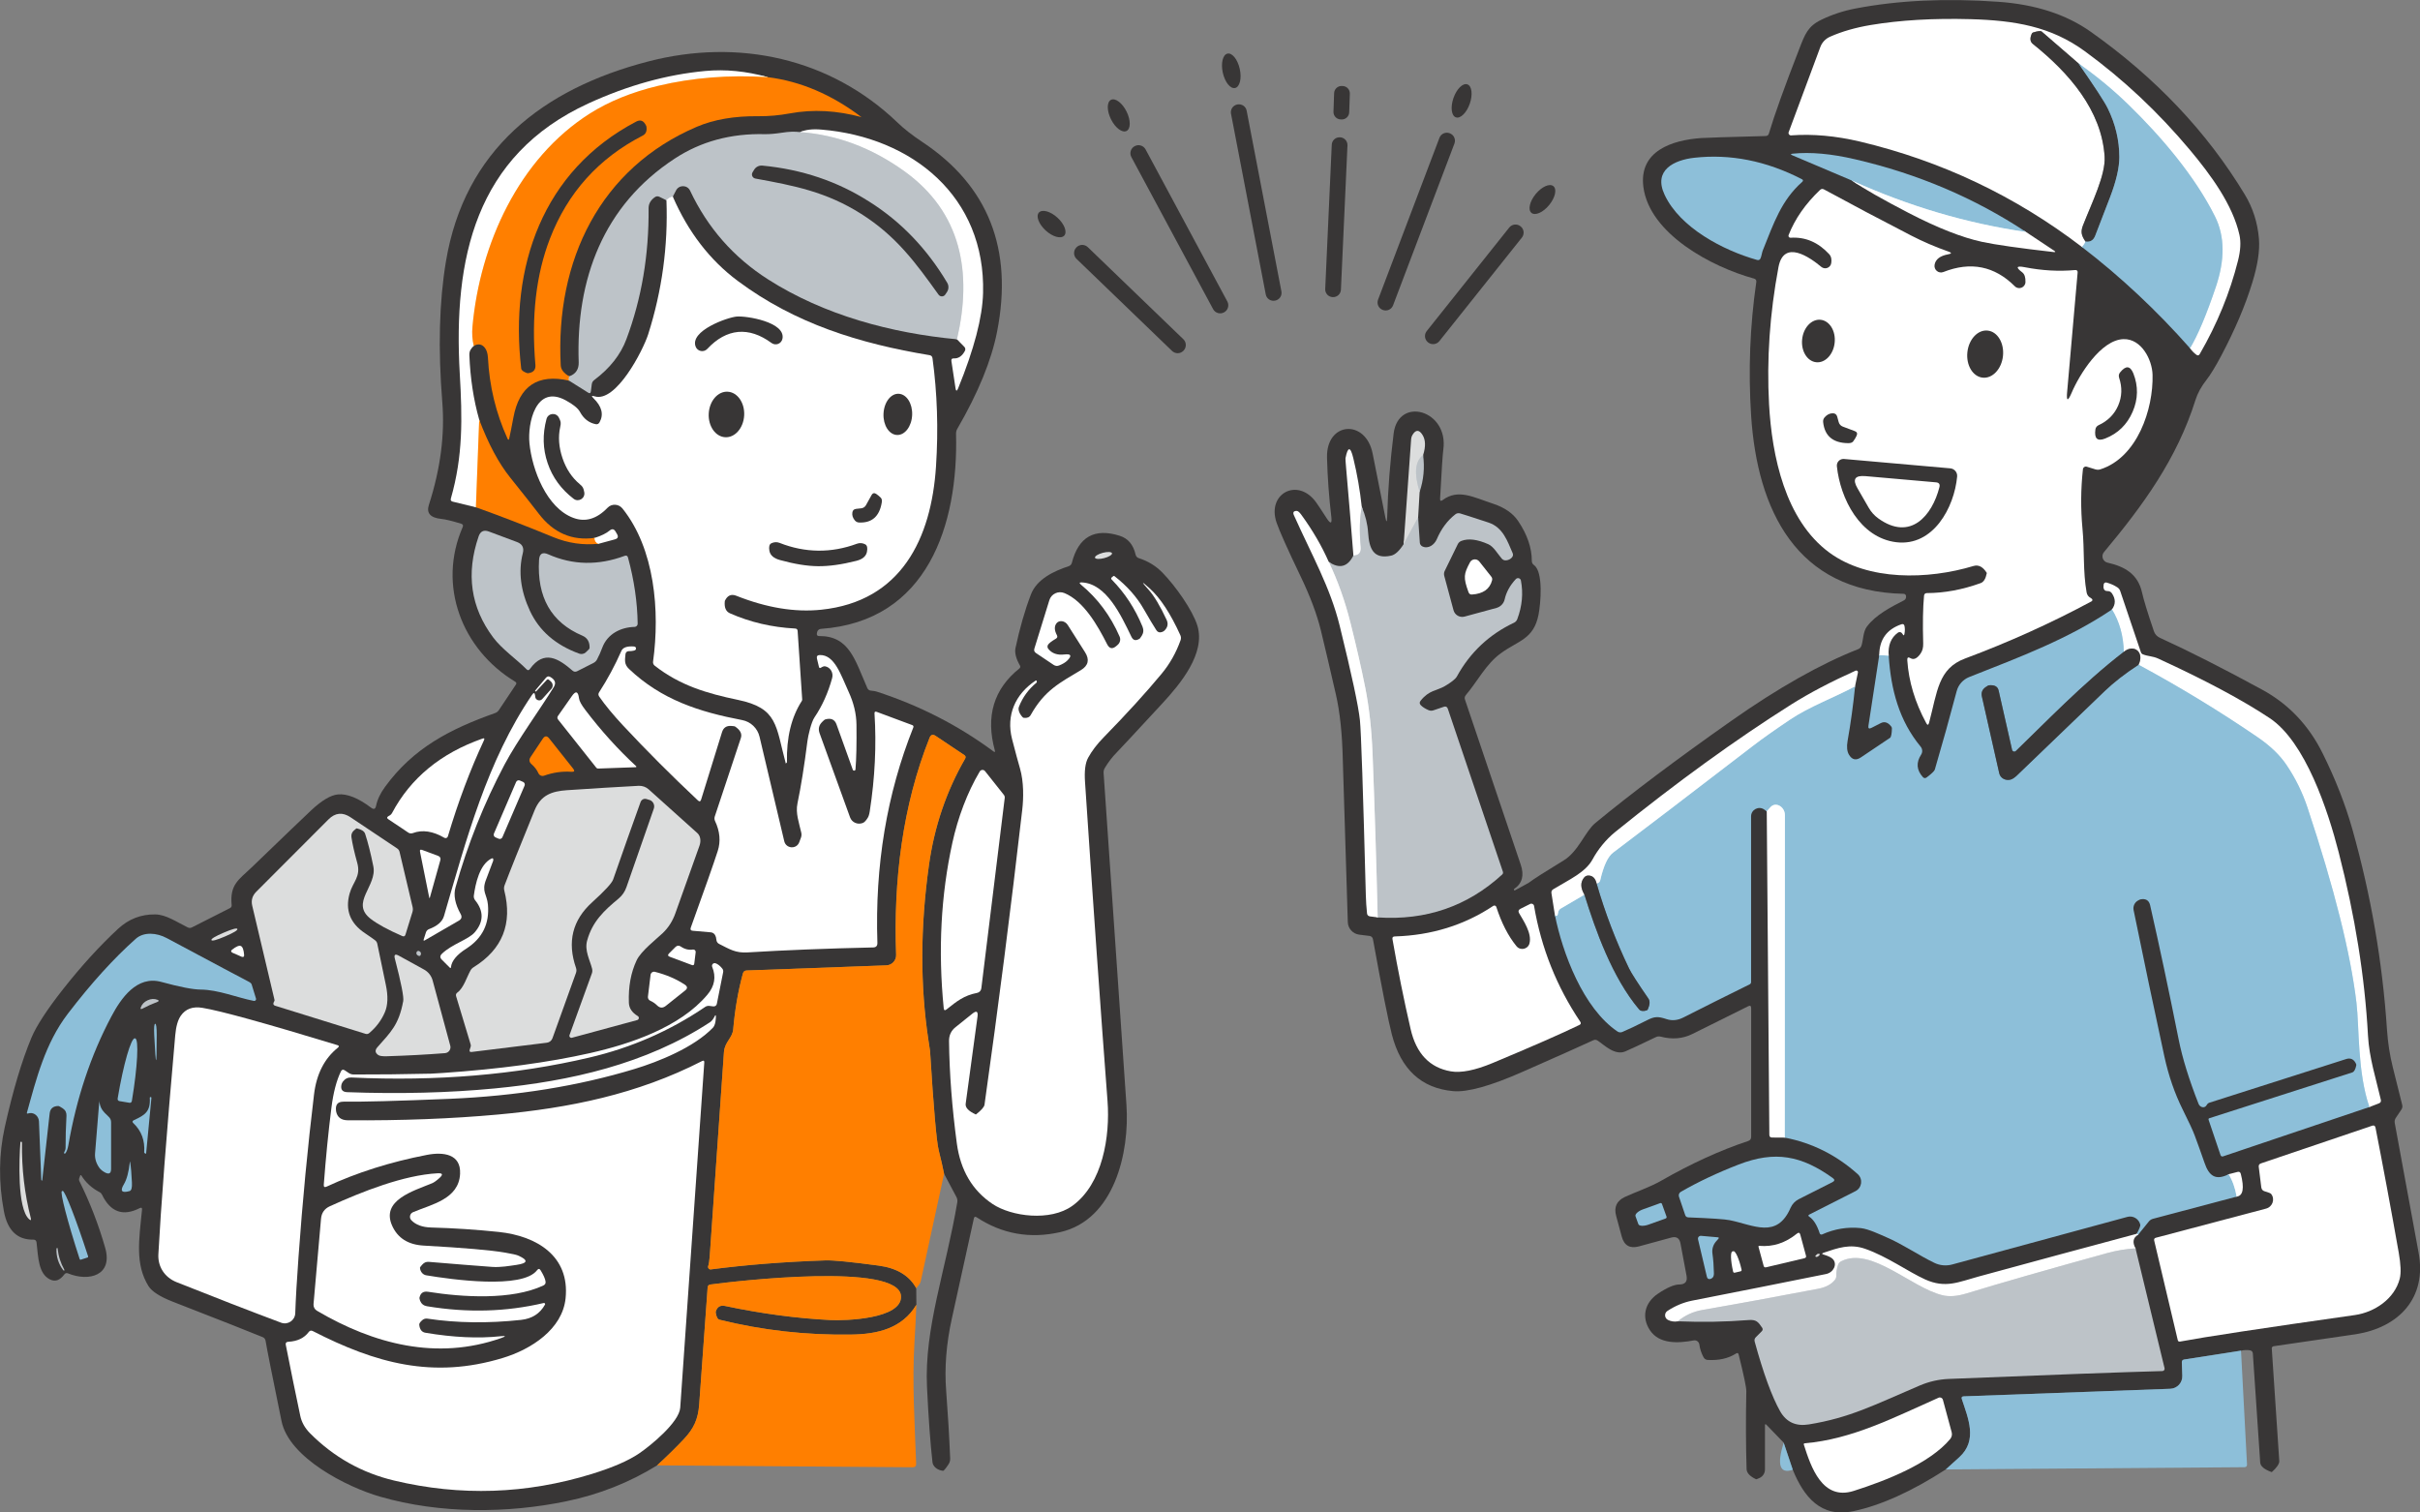 <?xml version="1.0" encoding="UTF-8"?><svg id="about-illust" xmlns="http://www.w3.org/2000/svg" width="1280" height="800" xmlns:xlink="http://www.w3.org/1999/xlink" viewBox="0 0 1280 800"><rect x="0" y="0" width="1280" height="800" fill="#808080" stroke="none"/><defs><clipPath id="clippath"><path d="M943.44,763.07c-3.69,11.86-2.08,16.66,4.82,14.36,5.83,14.25,14.77,25.51,32.01,21.89,14.56-3.07,30.86-10.44,48.92-22.08l157.92-1.18c.98-.03,1.45-.52,1.4-1.51l-3.17-60.14c1.56-.38,3.12-.44,4.68-.19.96.16,1.48.74,1.53,1.7l3.89,57.62c.14,2,2.13,3.67,6.02,5.07.05.03.11.03.16-.03,2.49-2.16,4.02-4.41,3.91-5.78l-3.97-59.54c-.05-.6.38-1.12.96-1.21,27.55-3.97,42.08-6.11,43.59-6.36,22.6-3.59,37.59-19.1,33.11-43.13-4.24-22.82-8.43-45.65-12.61-68.53-.19-1.01,0-1.92.57-2.77l2.93-4.38c.52-.77.66-1.59.44-2.49-.9-3.81-2.57-10.47-5.01-20.03-1.56-6.22-2.57-12.8-3.04-19.73-2.38-35.78-8.45-71.08-18.28-105.9-3.69-13.12-8.95-26.55-15.73-40.22-7.36-14.88-18.03-26.11-32.01-33.73-21.09-11.48-39.15-20.63-54.15-27.46-1.48-.69-2.6-1.92-3.12-3.45-3.31-9.78-5.42-16.6-6.27-20.47-2.22-10-9.44-13.81-18.25-15.81-2.52-.58-3.53-3.59-1.89-5.56,20.71-24.77,38.58-49.29,48.4-80.47,1.12-3.59,3.06-7.12,5.8-10.6,2.16-2.77,4.76-7.04,7.85-12.85,7.22-13.67,12.7-26.52,16.39-38.58,2.87-9.29,4.05-17.04,3.53-23.26-.71-8.52-3.2-16.33-7.47-23.37-20-33.1-47.17-61.82-81.51-86.12-12.97-9.18-29.22-14.44-48.76-15.84-27.83-1.97-53.05-.79-75.71,3.56-6.4,1.23-12.45,3.23-18.14,6-6.95,3.37-8.51,7.54-11.44,15.1-7.83,20.11-13.22,35.13-16.17,45.02-.25.85-.82,1.29-1.72,1.32-20,.52-31.38.88-34.15,1.07-15.27,1.1-33,6.8-30.51,25.89,3.26,24.82,36.12,42.31,58.52,48.44.93.25,1.34.88,1.2,1.84-3.37,23.29-4.27,46.8-2.74,70.56,3.23,49.87,23.89,93.24,80.74,94.34.57,0,1.09.47,1.2,1.12.03.19.03.44,0,.74-.08.74-.49,1.29-1.18,1.64-6.79,3.48-14.75,7.54-19.48,13.78-2.11,2.77-1.94,7.34-2.93,10.19-.3.88-.9,1.48-1.75,1.81-19.86,7.81-42.24,20.44-67.14,37.95-28.89,20.33-52.86,38.33-71.9,54.03-5.39,4.47-8.86,14.99-16.72,19.76-9.55,5.81-15.76,9.78-18.63,11.92-.08.05-2.44,1.34-7.06,3.86-.25.14-.44.11-.57-.14v-.03c-.11-.25-.05-.44.14-.58,4.21-2.85,5.36-7.12,3.42-12.8-4.19-12.38-14.01-41.48-29.49-87.32-.3-.88-.14-1.67.47-2.38,6.29-7.4,10.53-16.28,18.44-22.06,9.28-6.8,17.43-7.37,20-20.47,1.12-5.75,2.65-22.58-2.38-26.19-.79-.58-1.18-1.34-1.18-2.3,0-6.85-2.41-13.86-7.22-21.04-2.76-4.08-7.14-7.12-13.16-9.12-10.59-3.51-18.58-8.03-26.76-1.97-.96.71-1.42.47-1.37-.74.79-14.91,1.37-23.54,1.7-25.89,2.95-20.96-23.78-28.47-26.27-8.55-1.86,14.82-3.01,29.56-3.42,44.17-.08,2.93-.41,2.96-.99.08-3.26-16.41-5.5-27.62-6.7-33.68-3.67-18.39-24.6-16.88-24.13,2.16.27,10.41,1.04,20.82,2.27,31.26.44,3.75-.36,4.03-2.41.88-2.82-4.36-4.68-7.15-5.55-8.38-9.6-13.51-26.29-4.9-20.99,10.63,1.56,4.52,5.77,13.97,12.67,28.33,5.12,10.66,8.7,20.22,10.78,28.74,2.05,8.41,4.68,19.67,7.91,33.73,2.13,9.32,3.37,20.88,3.67,34.69.05,1.84.93,30.44,2.65,85.82.11,3.4,2.68,6.22,6.07,6.63l5.31.66c1.12.14,1.75.77,1.94,1.86,4.73,26.17,8.07,42.91,9.96,50.22,4.79,18.52,15.62,28.52,32.5,30.03,7.5.66,19.73-2.74,36.66-10.22,18.5-8.14,30.94-13.7,37.32-16.66.85-.41,1.64-.36,2.41.16,3.37,2.22,9.03,8.06,14.61,5.7,2.27-.96,7.66-3.48,16.17-7.56.82-.38,1.67-.47,2.54-.25,6.1,1.59,11.66,1.12,16.69-1.37,16.58-8.25,26.46-13.15,29.6-14.71,1.04-.52,1.56-.22,1.56.96v68.17c0,1.1-.52,1.81-1.59,2.16-14.75,4.88-30.15,11.92-46.18,21.1-5.64,3.23-13.05,5.73-18.99,8.47-4.35,2.03-5.91,5.37-4.65,10.03l2.95,10.91c1.29,4.77,4.32,6.52,9.08,5.23l17.1-4.66c2.74-.74,4.38.27,4.9,3.1l3.2,17.04c.57,3.1-.68,4.63-3.83,4.66-2.71.03-6.48,1.64-11.33,4.9-7.11,4.82-8.73,12.58-4.13,19.4,4.9,7.26,14.72,6.88,23.09,5.29,1.42-.27,2.79.71,2.98,2.16.3,2.33,1.07,4.58,2.24,6.8.44.79,1.23,1.32,2.16,1.37,5.99.33,10.97-.79,14.99-3.4.74-.47,1.2-.3,1.4.55,2.74,10.99,4.08,17.43,4.05,19.34-.3,14.99-.25,28.74.14,41.26.08,2.03,1.75,3.81,5.01,5.34.14.08.77-.16,1.89-.69,1.72-.79,2.82-2.52,2.82-4.41v-23.32c0-.79.27-.9.82-.33l9.08,9.4M347.55,775.07l135.16,1.01c1.29.03,1.89-.6,1.86-1.89-.77-21.29-2.16-42.8-.9-64.09.41-6.52.74-13.18,1.01-19.97l-.08-8.77,1.31-1.59c.57-.69.96-1.48,1.15-2.36l12.28-56.55,6.51,12.25c.47.88.63,1.81.47,2.77-6.1,36.17-17.51,66.47-16.03,97.71.79,16.36,1.75,29.65,2.9,39.81.27,2.33,2.6,4.22,5.58,4.55.38.03,1.37-1.12,2.93-3.48.6-.9.9-1.97.85-3.07-.49-11.97-1.2-23.87-2.11-35.7-.96-12.22.05-25.02,3.01-38.36,7.06-31.92,10.94-49.57,11.63-52.88.19-.9.68-1.12,1.48-.6,13.49,8.85,28.21,11.48,44.21,7.84,28.54-6.49,36.75-42,35.02-67.24-6.84-99.71-10.86-158.26-12.09-175.66-.05-.9.16-1.78.63-2.58,1.81-3.04,3.97-5.86,6.48-8.41,1.45-1.45,9.47-10.08,24.08-25.89,9.41-10.19,22.9-26.36,18.41-41.02-2.49-8.08-11.44-20.82-18.47-28.03-3.42-3.51-7.55-6.06-12.45-7.64-.96-.3-1.53-.93-1.75-1.89-1.2-5.23-3.99-8.55-8.37-9.95-13.38-4.25-21.83.55-25.36,14.33-.19.79-.82,1.45-1.61,1.73-7.91,2.63-16.91,6.8-20.06,15.04-3.2,8.41-5.91,17.84-8.13,28.28-.52,2.49.27,5.59,2.38,9.29.27.49.16,1.12-.3,1.48-13.6,10.88-17.95,25.35-13,43.4.25.85,0,1.01-.74.49-18.63-13.81-39.26-24.36-61.89-31.67-.57-.19-1.53-.33-2.93-.47-.9-.11-1.56-.58-1.92-1.42-6.59-15.07-9.58-27.65-25.69-27.46-.6,0-1.07-.52-.98-1.12l.11-.77c.14-1.01.96-1.81,1.97-1.89,56.55-3.95,72.78-55.07,71.55-103.22-.03-.9.19-1.81.66-2.6,11.05-19.04,18.06-36.17,21.04-51.38,8.56-43.68-4.6-77.1-39.48-100.31-5.34-3.53-9.77-6.99-13.24-10.36-35.57-34.09-84.11-44.58-131.6-32.31-56.2,14.52-97.4,46.91-107.2,105.88-3.56,21.32-4.19,46.09-1.92,74.34,1.4,17.21-.96,35.32-7.09,54.36-1.42,4.38.82,6.88,6.7,7.45,2.05.19,5.53,1.04,10.37,2.52.93.3,1.2.88.82,1.75-13.43,30.72-.66,64.58,27.77,81.82.66.41.77.9.36,1.53l-9,13.48c-.49.74-1.15,1.26-1.97,1.56-23.72,8.41-43.26,18.44-58.28,39.1-2.49,3.4-4.05,6.74-4.71,10-.36,1.7-1.2,2.03-2.6.99-6.81-5.15-12.7-7.51-17.59-7.04-3.83.36-8.56,3.18-14.17,8.44-3.67,3.43-14.15,13.48-31.46,30.17-6.81,6.55-11.63,8.93-10.56,20,.05.6-.27,1.21-.82,1.48l-20.16,10.22c-.74.38-1.5.38-2.24.03-5.8-2.82-11.49-6.82-17.24-6.88-7.52-.08-14.06,2.47-19.64,7.64-9.71,9.01-19.4,19.65-29.06,31.89-8.54,10.85-14.12,19.43-16.77,25.76-5.12,12.28-9.82,28.06-14.09,47.32-3.15,14.3-3.31,29.1-.44,44.42,1.89,10.14,7.09,15.12,15.54,14.99,1.04-.03,1.61.49,1.72,1.51.93,8,.99,16.33,6.92,19.45,3.26,1.7,5.69.19,7.74-2.52.52-.71,1.2-.9,2.02-.58,10.92,4.49,23.86,1.18,19.62-13.56-3.45-12.08-7.99-23.84-13.63-35.24-.25-.49-.27-1.01-.08-1.53l.52-1.45c.08-.25.41-.27.55-.05,2.35,3.78,5.58,6.74,9.71,8.88.55.27.98.74,1.26,1.32,4.46,9.21,11.08,11.59,19.84,7.15,1.01-.52,1.45-.22,1.31.9-1.61,15.92-3.69,28.8,3.42,40.28,1.78,2.88,6.07,5.62,12.86,8.27,25.8,10.06,41.67,16.3,47.55,18.74.85.36,1.37,1.01,1.53,1.92.74,4.47,3.56,18.63,8.45,42.55,3.97,19.37,34.56,34.85,52.04,39.89,31.85,9.21,67.58,8.91,98.69,2.44,17.32-3.59,33.27-9.92,47.91-18.96h0Z" style="fill:none;"/></clipPath><clipPath id="clippath-1"><path d="M1101.23,130.67c20.47,15.73,39.51,33.57,57.13,53.51.9,1.32,2.02,2.47,3.37,3.48.74.55,1.31.44,1.78-.36,9.22-15.92,15.98-32.41,20.25-49.43,1.34-5.32,1.59-9.84.77-13.56-3.53-15.92-15.1-31.73-26.21-44.99-16.69-19.92-35.21-37.32-55.54-52.17-18.06-13.21-37.18-16.33-60.47-16.99-19.7-.55-37.32.49-52.89,3.1-8.1,1.37-15.24,3.43-21.4,6.17-2.41,1.04-4.3,3.04-5.2,5.51l-16.74,45.02c-.3.85.36,1.73,1.26,1.67,11.49-.85,23.67.25,36.53,3.29,43.04,10.25,82.16,28.83,117.38,55.76M979.47,95.48c6.54,4.47,16.58,10.17,30.07,17.15,15.29,7.92,28.26,13.02,38.93,15.32,7.09,1.51,19.67,3.32,37.76,5.37,1.09.11,1.18-.14.25-.74l-14.88-9.89c-27.14-17.95-57.29-30.77-90.43-38.44-12.56-2.93-23.56-3.92-32.97-2.96-1.18.14-1.23.41-.14.88l31.41,13.32M742.42,287.78c-2.27,3.59-4.49,5.62-6.59,6.08-9.47,2.11-11.66-3.81-12.2-12.14-.3-4.6-1.42-9.12-3.34-13.59-.96-8.8-2.44-17.4-4.49-25.81-1.5-6.27-2.9-6.25-4.13.08-.05.25.05,1.92.33,5.01,1.37,15.65,2.65,31.1,3.86,46.39-3.04,6.06-7.39,7.18-13.05,3.37-3.69-8.44-8.56-16.77-14.56-24.99-.96-1.32-1.78-1.97-2.44-1.97-1.61.03-2.11.79-1.42,2.3,9.49,21.18,19.18,38.03,24.21,58.47,6.4,26,9.96,42.66,10.7,49.98.63,6.22,1.67,37.05,3.12,92.5.08,3.21.3,6.38.63,9.59.08.96.63,1.51,1.59,1.64l4.05.52c25.55,1.7,47.5-5.86,65.86-22.69.41-.36.55-.93.38-1.45l-29.14-86.23c-.36-1.04-1.07-1.4-2.11-1.04l-5.47,1.86c-.88.3-1.75.27-2.63-.08-1.78-.77-3.15-1.64-4.1-2.63-.71-.77-.74-1.56-.08-2.36,4.51-5.7,8.43-5.18,12.86-7.75,3.47-2.06,5.58-3.73,6.32-5.07,7-12.74,17.07-22.22,30.23-28.44.77-.36,1.37-1.01,1.7-1.84,2.6-6.9,3.23-13.73,1.94-20.47-.25-1.26-1.81-1.7-2.68-.77-3.09,3.32-5.06,6.9-5.91,10.71-.49,2.22-2.19,3.95-4.35,4.55l-16.85,4.58c-2.54.68-5.17-.82-5.86-3.37l-4.9-18.17c-.22-.88-.16-1.78.22-2.55l6.92-14.17c.41-.85,1.07-1.45,1.97-1.78,3.67-1.4,8.4-.82,14.23,1.78,2.79,1.26,4.92,5.1,7.09,7.62.63.69,1.4.99,2.3.9,1.26-.14,2.27-.63,3.06-1.53.63-.71.74-1.51.36-2.36-2.68-6.11-5.01-13.56-12.75-16.11-8.89-2.93-13.93-4.55-15.08-4.85-.85-.22-1.75-.05-2.44.49-4.19,3.26-7.47,7.67-9.85,13.23-1.23,2.82-4.43,5.29-7.61,3.75-.77-.38-1.29-1.15-1.34-2l-.9-13.37.79-13.48c2.13-6.36,2.74-12.85,1.83-19.45,1.45-4.55,1.31-8.14-.36-10.74-1.78-2.79-3.53-2.77-5.28.08-.38.66-.63,1.37-.68,2.11l-3.97,55.62M1117.07,322.33c-22.96,15.48-48.21,24.96-75.52,35.73-3.26,1.29-5.72,4.06-6.62,7.45-3.69,13.95-7.55,27.78-11.57,41.51-.22.74-1.64,2.11-4.27,4.11-.77.58-1.45.49-2.08-.19-3.31-3.7-3.61-7.64-.9-11.81.88-1.34.77-3.07-.25-4.27-11.38-13.73-15.73-30.2-16.88-48.12-.41-5.43,1.2-9.45,4.87-12.11.6-.44,1.45-.41,2,.11.19.19.38.44.52.69.47.85.77.79.93-.14.3-1.45.3-2.82.05-4.14-.19-.96-.74-1.26-1.64-.96-7.74,2.66-11.66,8.08-11.74,16.3l-5.72,37.35c-.22,1.37.3,1.75,1.56,1.12l4.95-2.52c2.02-1.01,3.89-.41,5.61,1.86.19.3.3.6.3.93-.03,2.58-.41,4.58-.96,4.96l-15.43,10.36c-2.6,1.75-4.71,1.29-6.32-1.42-1.04-1.73-1.29-4.16-.74-7.26,1.67-9.4,2.98-19.02,3.97-28.85l1.53-7.29c.14-.71-.57-1.29-1.23-.99-13.02,5.84-24.38,11.81-34.09,17.92-29.55,18.66-60.55,41.13-93,67.35-4.95,4.03-9.17,9.23-12.01,14.49-3.75,6.93-12.23,10.66-20.79,15.84-.79.47-1.12,1.18-.99,2.11l1.81,11.45c4.02,20.14,14.94,49.4,33.13,61.68.74.49,1.67.58,2.49.25,3.12-1.32,7.52-3.4,13.19-6.27,3.99-2,5.69-2.06,10.34-.52,2.87.93,5.8.63,8.78-.88,11.08-5.62,22.76-11.45,35.1-17.54.47-.22.74-.69.74-1.18v-87.65c0-3.59,4.05-5.7,6.98-3.62l1.31.93,1.37,171.09c0,.99.49,1.48,1.48,1.48l6.68.03c14.45,2.77,27.31,9.21,38.58,19.29,2.9,2.6,2.27,7.29-1.2,9.04l-24.38,12.36c-.66.36-.68.71-.05,1.12,2.27,1.51,4.13,4.47,5.53,8.82.16.52.77.79,1.29.58,6.59-2.96,13.43-4.08,20.49-3.34,3.99.41,10.48,3.53,13.49,4.82,8.65,3.7,16.99,9.51,25.36,13.54,2.93,1.42,6.29,1.73,9.44.88l92.67-25.18c3.01-.82,6.13,1.07,6.84,4.16.14.55-.49,2.14-1.89,4.8-27.83,7.45-55.73,14.99-83.72,22.63-10.48,2.85-17.35,6.38-28.18,1.51-8.86-4-20-12.08-31.66-16.17-8.07-2.85-14.56-.47-22.03,2.05-1.04.36-1.04.69.03.99,2.46.74,4.1,1.53,4.9,2.44,2.41,2.66.33,7.01-3.69,7.84-23.28,4.71-46.9,9.4-70.84,14.08-4.54.9-8.89,2.71-13.02,5.43-1.78,1.15-1.61,3.84.3,4.77,1.61.79,3.34,1.04,5.17.74,12.91.52,25.39.3,37.4-.66,4.13-.33,5.09.93,7.2,4,.47.68.41,1.34-.19,1.95l-3.09,3.1c-.68.66-.88,1.45-.63,2.36,4.62,16.85,9.11,29.13,13.46,36.83,3.26,5.75,8.32,8.08,15.19,6.96,21.7-3.53,34.2-10.14,58.72-20.61,4.9-2.08,9.99-3.23,15.24-3.45,53.98-2.19,91.66-3.59,113.03-4.16.79-.03,1.34-.77,1.15-1.53l-15.35-63.35c-1.78-3.26-1.31-5.67,1.37-7.23l5.64-6.99c.57-.74,1.31-1.21,2.22-1.45l44.27-11.73c3.39-.38,4.13-4.38,2.19-12-.25-.93-.82-1.29-1.75-1.04l-4.68,1.21c-7,3.53-10.42.82-12.78-6.06-1.67-4.82-3.39-9.62-5.17-14.41-.96-2.6-3.12-7.23-6.43-13.89-4.19-8.44-7.41-17.76-9.63-27.95-5.53-25.51-10.94-51.32-16.28-77.43-.38-1.97.52-4,2.27-4.99.68-.38,1.09-.6,1.29-.63,2.87-.58,4.6.47,5.2,3.12,4.92,21.67,9.96,45.32,15.08,70.97,2,9.92,5.5,21.26,10.53,34.06.74,1.86,3.06,2.41,4.08.93l.49-.74c.27-.38.63-.66,1.07-.79l72.37-23.1c2.19-.71,3.86-.05,5.01,1.97.33.58.47.99.41,1.23-.44,2.25-1.15,3.53-2.13,3.86l-75.52,24.19c-.47.14-.6.44-.47.9l6.32,18.69c.19.52.77.82,1.29.63l77.43-26.11,5.12-1.97c.85-.33,1.18-.93.98-1.84-2.6-11.21-6.18-22.33-6.81-34-1.67-30.96-6.84-63.29-15.51-96.97-5.64-21.92-17.54-58.34-36.5-70.94-14.39-9.56-34.04-20.06-58.93-31.48-2.93-1.34-5.31-1.12-8.13-2.25-.49-.19-.88-.6-1.04-1.1l-10.94-32.39c-.27-.79-.77-1.45-1.48-1.92-1.75-1.15-3.69-2-5.8-2.58-.71-.19-1.42.33-1.48,1.07l-.11,1.51v.03c.19,1.32.93,1.95,2.16,1.92,1.01-.03,1.78.38,2.33,1.21,2,2.96,2,5.78,0,8.49h0Z" style="fill:none;"/></clipPath><clipPath id="clippath-2"><path d="M251.71,268.33c13.27,4.74,26.9,10,40.85,15.76,7.91,3.26,15.95,4.41,24.19,3.51l8.48-2.3c1.59-.44,1.97-1.37,1.15-2.79l-.77-1.32c-.85-1.45-1.89-1.62-3.15-.55-1.75,1.45-4.4,2.77-7.93,3.89-11.96,1.62-21.78-2.63-29.52-12.74-2.82-3.7-7.88-10.08-15.13-19.15-6.13-7.64-11.6-17.87-16.42-30.66-2.98-10.47-4.71-21.84-5.2-34.09-.08-2.3.82-3.42,2.33-4.96,2.38-1.29,4.38-.93,5.94,1.12.9,1.18,1.42,2.88,1.56,5.07.77,15.1,4.21,29.37,10.34,42.85.41.9.71.85.93-.11.57-2.58,1.31-6.22,2.19-10.96,3.09-16.77,12.91-23.29,29.41-19.59l10.18,6.41c.79.52,1.26.3,1.4-.66l.47-3.7c.11-.99.55-1.78,1.34-2.36,8.24-6.17,13.9-13.34,16.96-21.51,8.07-21.54,11.98-44.69,11.77-69.46,0-2.52,1.4-4.41,3.34-5.75.77-.52,1.56-.58,2.41-.16l3.67,1.81c.9,24.17-2.33,47.79-9.66,70.88-2.71,8.49-17.05,36.36-28.35,32.8-1.61-.52-1.81-.19-.6.99,4.46,4.36,5.53,8.6,3.23,12.74-.47.85-1.15,1.18-2.11.99-3.56-.74-6.29-2.88-8.24-6.47-1.04-1.92-3.53-3.95-7.5-6.11-16.01-8.71-20.27,12.28-19.23,22.66,1.37,14.03,9.08,34.25,23.2,39.48,6.35,2.38,12.39.6,18.11-5.34,2.19-2.27,5.88-2.08,7.88.38,17.1,21.32,19.86,54.25,16.2,80.94-.14.96.19,1.7.93,2.27,13.3,10.38,27.5,14.6,43.83,18,21.34,4.41,20.03,13.59,25.47,33.81t.05,0c-.08-.14-.03-.25.16-.36.25-.14.38-.3.38-.49-.3-12.96,2.3-23.76,7.83-32.33.16-.27.25-.58.22-.88l-2.41-36.14c-.05-.85-.49-1.29-1.34-1.32-12.34-.66-23.83-3.34-34.47-8.06-2.16-.96-3.06-3.1-2.71-6.44,0-.08.03-.14.05-.19,1.34-2.82,3.34-3.7,5.99-2.66,16.09,6.38,31.05,8.85,44.93,7.4,42.35-4.38,58.28-37.68,60.74-75.84,1.29-19.7.66-38.77-1.86-57.21-.14-.9-.66-1.45-1.56-1.59-37.1-6.14-71.19-16.71-101.4-39.24-14.77-10.99-26.24-25.87-34.39-44.61l1.7-3.26c1.56-3.07,5.96-3.01,7.44.11,9.28,19.67,23.04,35.32,41.26,46.94,29.66,18.93,65.28,28.44,99.89,31.67l3.94,4.03c.55.58.66,1.42.27,2.11-1.48,2.77-3.45,4.11-5.88,3.97-.98-.05-1.4.41-1.26,1.4l2.16,14.25c.25,1.78.71,1.84,1.4.19,8.45-20.74,12.86-37.57,13.19-50.44,1.34-50.72-37.24-82.39-85.47-86.42-4.73-.41-8.51.03-11.27,1.32-2.9-.36-6.05-.25-9.44.3-3.75.58-6.84.85-9.28.79-17.92-.44-33.82,3.86-47.63,12.93-37.81,24.74-52.31,63.84-50.78,107.71.14,3.75-1.64,6.3-5.01,7.45-2.87-1.67-4.35-3.59-4.49-5.75-2.95-55.54,20.88-104.48,72.04-126.29,9-3.84,19.81-5.7,32.39-5.56,5.55.05,11.11-.44,16.72-1.48,12.23-2.27,24.98-1.59,38.2,2.03.03,0,.05.03.08.08t.03.03c-.08-.14-.22-.22-.41-.19-15.76-11.95-32.31-18.99-49.63-21.13-11.3-3.15-22.33-4.25-33.11-3.23-20.27,1.89-40.82,7.59-61.64,17.13-60.08,27.56-71.58,82.37-68.1,142.95,1.37,23.51,1.78,43.48-4.71,66.06-.25.88.08,1.42.96,1.64l12.28,2.99h0Z" style="fill:none;"/></clipPath></defs><g style="clip-path:url(#clippath);"><path d="M1185.33,714.4l-30.07,4.69c-.85.14-1.26.63-1.23,1.51l.25,7.12c.14,3.64-2.71,6.71-6.35,6.85l-109.25,4c-1.01.03-1.34.52-1.01,1.48,3.28,10,8.51,21.73-1.29,30.66-2.54,2.3-4.93,4.47-7.2,6.52M948.25,777.42l-4.82-14.36" style="fill:none; stroke:#637b88; stroke-miterlimit:10;"/><path d="M499.35,620.86c-.68-3.48-1.61-7.62-2.82-12.36-1.18-4.74-2.71-22.28-4.6-52.66,0-.05-.27-1.92-.85-5.62-4.41-28.96-4.32-59.81.25-92.5,2.85-20.47,9.25-39.29,19.18-56.47.41-.74.27-1.37-.44-1.86l-15.21-10.17c-1.45-.96-2.52-.63-3.17.99-14.36,35.98-19.15,75.6-17.7,114.81.11,2.99-2.19,5.48-5.17,5.59l-73.87,2.71c-1.07.03-1.75.58-2.02,1.62-2.52,9.29-4.21,19.07-5.09,29.35-.38,4.8-4.54,6.77-4.92,12.19-2.54,35.98-5.03,71.98-7.52,107.96-.16,2.36-.44,4.11-.82,5.26-.3.93.47,1.86,1.45,1.73,18.58-2.44,38.74-4.03,60.55-4.77,4.19-.14,13.52.79,28.04,2.74,9.69,1.29,16.36,5.29,20,11.97M484.68,690.13c-7.55,12.6-20.66,15.56-34.42,15.76-23.78.38-47.01-2.22-69.69-7.84-.98-.25-1.64-1.42-2-3.59-.05-.33-.03-.63.05-.9.79-2.38,2.44-3.32,4.87-2.79,19.32,4.08,37.92,6.55,55.79,7.45,7.41.38,37.95-.47,37.27-12.66-.98-18-87.31-7.97-100.8-6.14-.93.14-1.42.66-1.48,1.59-.57,7.64-2.08,28.25-4.46,61.82-.57,7.92-2.93,12.8-7.99,18.22-3.86,4.14-8.62,8.82-14.28,14.03" style="fill:none; stroke:#998a5a; stroke-miterlimit:10;"/></g><path d="M1185.33,714.4l-30.07,4.69c-.85.14-1.26.63-1.23,1.51l.25,7.12c.14,3.64-2.71,6.71-6.35,6.85l-109.25,4c-1.01.03-1.34.52-1.01,1.48,3.28,10,8.51,21.73-1.29,30.66-2.54,2.3-4.93,4.47-7.2,6.52-18.06,11.65-34.36,19.02-48.92,22.08-17.24,3.62-26.18-7.64-32.01-21.89l-4.82-14.36-9.08-9.4c-.55-.58-.82-.47-.82.33v23.32c0,1.89-1.09,3.62-2.82,4.41-1.12.52-1.75.77-1.89.69-3.26-1.53-4.92-3.32-5.01-5.34-.38-12.52-.44-26.28-.14-41.26.03-1.92-1.31-8.36-4.05-19.34-.19-.85-.66-1.01-1.4-.55-4.02,2.6-9,3.73-14.99,3.4-.93-.05-1.72-.58-2.16-1.37-1.18-2.22-1.94-4.47-2.24-6.8-.19-1.45-1.56-2.44-2.98-2.16-8.37,1.59-18.19,1.97-23.09-5.29-4.6-6.82-2.98-14.58,4.13-19.4,4.84-3.26,8.62-4.88,11.33-4.9,3.15-.03,4.41-1.56,3.83-4.66l-3.2-17.04c-.52-2.82-2.16-3.84-4.9-3.1l-17.1,4.66c-4.76,1.29-7.8-.47-9.08-5.23l-2.95-10.91c-1.26-4.66.3-8,4.65-10.03,5.94-2.74,13.35-5.23,18.99-8.47,16.03-9.18,31.44-16.22,46.18-21.1,1.07-.36,1.59-1.07,1.59-2.16v-68.17c0-1.18-.52-1.48-1.56-.96-3.15,1.56-13.02,6.47-29.6,14.71-5.03,2.49-10.59,2.96-16.69,1.37-.88-.22-1.72-.14-2.54.25-8.51,4.08-13.9,6.6-16.17,7.56-5.58,2.36-11.25-3.48-14.61-5.7-.77-.52-1.56-.58-2.41-.16-6.38,2.96-18.82,8.52-37.32,16.66-16.94,7.48-29.17,10.88-36.66,10.22-16.88-1.51-27.72-11.51-32.5-30.03-1.89-7.32-5.23-24.06-9.96-50.22-.19-1.1-.82-1.73-1.94-1.86l-5.31-.66c-3.39-.41-5.96-3.23-6.07-6.63-1.72-55.38-2.6-83.98-2.65-85.82-.3-13.81-1.53-25.37-3.67-34.69-3.23-14.06-5.86-25.32-7.91-33.73-2.08-8.52-5.66-18.08-10.78-28.74-6.89-14.36-11.11-23.81-12.67-28.33-5.31-15.54,11.38-24.14,20.99-10.63.88,1.23,2.74,4.03,5.55,8.38,2.05,3.15,2.85,2.88,2.41-.88-1.23-10.44-2-20.85-2.27-31.26-.47-19.04,20.47-20.55,24.13-2.16,1.2,6.06,3.45,17.26,6.7,33.68.57,2.88.9,2.85.99-.08.41-14.6,1.56-29.35,3.42-44.17,2.49-19.92,29.22-12.41,26.27,8.55-.33,2.36-.9,10.99-1.7,25.89-.05,1.21.41,1.45,1.37.74,8.18-6.06,16.17-1.53,26.76,1.97,6.02,2,10.4,5.04,13.16,9.12,4.82,7.18,7.22,14.19,7.22,21.04,0,.96.38,1.73,1.18,2.3,5.03,3.62,3.5,20.44,2.38,26.19-2.57,13.1-10.73,13.67-20,20.47-7.91,5.78-12.15,14.66-18.44,22.06-.6.71-.77,1.51-.47,2.38,15.49,45.84,25.31,74.94,29.49,87.32,1.94,5.67.79,9.95-3.42,12.8-.19.14-.25.33-.14.58v.03c.14.25.33.27.57.14,4.62-2.52,6.98-3.81,7.06-3.86,2.87-2.14,9.08-6.11,18.63-11.92,7.85-4.77,11.33-15.29,16.72-19.76,19.04-15.7,43.01-33.7,71.9-54.03,24.9-17.51,47.28-30.14,67.14-37.95.85-.33,1.45-.93,1.75-1.81.98-2.85.82-7.43,2.93-10.19,4.73-6.25,12.7-10.3,19.48-13.78.68-.36,1.09-.9,1.18-1.64.03-.3.03-.55,0-.74-.11-.66-.63-1.12-1.2-1.12-56.86-1.1-77.51-44.47-80.74-94.34-1.53-23.76-.63-47.27,2.74-70.56.14-.96-.27-1.59-1.2-1.84-22.41-6.14-55.27-23.62-58.52-48.44-2.49-19.1,15.24-24.8,30.51-25.89,2.76-.19,14.15-.55,34.15-1.07.9-.03,1.48-.47,1.72-1.32,2.95-9.89,8.34-24.91,16.17-45.02,2.93-7.56,4.49-11.73,11.44-15.1,5.69-2.77,11.74-4.77,18.14-6,22.65-4.36,47.88-5.53,75.71-3.56,19.54,1.4,35.79,6.66,48.76,15.84,34.34,24.3,61.51,53.02,81.51,86.12,4.27,7.04,6.76,14.85,7.47,23.37.52,6.22-.66,13.97-3.53,23.26-3.69,12.06-9.17,24.91-16.39,38.58-3.09,5.81-5.69,10.08-7.85,12.85-2.74,3.48-4.68,7.01-5.8,10.6-9.82,31.18-27.69,55.7-48.4,80.47-1.64,1.97-.63,4.99,1.89,5.56,8.81,2,16.03,5.81,18.25,15.81.85,3.86,2.95,10.69,6.27,20.47.52,1.53,1.64,2.77,3.12,3.45,14.99,6.82,33.05,15.97,54.15,27.46,13.98,7.62,24.65,18.85,32.01,33.73,6.79,13.67,12.04,27.1,15.73,40.22,9.82,34.83,15.9,70.12,18.28,105.9.47,6.93,1.48,13.51,3.04,19.73,2.44,9.56,4.1,16.22,5.01,20.03.22.9.08,1.73-.44,2.49l-2.93,4.38c-.57.85-.77,1.75-.57,2.77,4.19,22.88,8.37,45.7,12.61,68.53,4.49,24.03-10.51,39.54-33.11,43.13-1.5.25-16.03,2.38-43.59,6.36-.57.08-1.01.6-.96,1.21l3.97,59.54c.11,1.37-1.42,3.62-3.91,5.78-.05.05-.11.05-.16.03-3.89-1.4-5.88-3.07-6.02-5.07l-3.89-57.62c-.05-.96-.57-1.53-1.53-1.7-1.56-.25-3.12-.19-4.68.19h0Z" style="fill:#383636;"/><g style="clip-path:url(#clippath-1);"><path d="M1158.35,184.18c4.16-6.93,8.7-17.73,13.65-32.39,4.9-14.49,4.76-26.91-.41-37.26-10.62-21.34-28.56-42.39-45.72-59.08-8.13-7.92-16.99-15.23-26.54-21.95" style="fill:none; stroke:#c6dfec; stroke-miterlimit:10;"/><path d="M1099.34,33.5l-19.43-16.82c-.52-.44-2.02-.27-4.51.49-.33.11-.57.33-.71.63-1.12,2.47-.93,4.27.55,5.45,19.12,15.29,36.42,35.13,37.95,59.54.63,9.67-6.7,24.33-11.46,36.5-1.37,3.53-.66,5.51,1.34,8.47" style="fill:none; stroke:#9c9b9b; stroke-miterlimit:10;"/><path d="M1103.06,127.76c-.16.74-.77,1.7-1.83,2.9" style="fill:none; stroke:#c6dfec; stroke-miterlimit:10;"/><path d="M1099.34,33.5c8.62,12.36,13.79,20.28,15.51,23.78,4.08,8.3,6.1,16.88,6.13,25.78,0,5.56-1.61,12.63-4.87,21.15-2.49,6.49-5.12,13.29-7.88,20.44-.96,2.47-2.68,3.51-5.17,3.1" style="fill:none; stroke:#637b88; stroke-miterlimit:10;"/><path d="M1071.59,122.69c-31.27-4.52-61.97-13.59-92.12-27.21" style="fill:none; stroke:#c6dfec; stroke-miterlimit:10;"/><path d="M752.71,240.71c-4.24,3.15-4.87,9.64-1.83,19.45M750.08,273.64l-7.66,14.14" style="fill:none; stroke:#cdd0d3; stroke-miterlimit:10;"/><path d="M728.68,485.23c-.68-29.07-1.59-57.98-2.71-86.72-.52-12.82-1.81-24.41-3.86-34.77-2.11-10.55-4.71-21.95-7.8-34.2-2.9-11.59-6.73-22.39-11.52-32.36M720.29,268.13c-1.18,5.92-1.34,12.93-.55,21.07.3,3.04-1.01,4.58-3.89,4.6" style="fill:none; stroke:#dee1e4; stroke-miterlimit:10;"/><path d="M1253.21,585.54c-6.4-18.74-5.28-42.09-6.84-55.18-3.15-26.28-11.77-60.66-25.88-103.16-2.71-8.11-6.4-15.65-11.14-22.63-3.53-5.23-8.62-10.11-15.24-14.63-20.27-13.86-41.29-26.63-62.98-38.33" style="fill:none; stroke:#c6dfec; stroke-miterlimit:10;"/><path d="M1131.13,351.6c3.34-6.63-2.52-11.23-7.8-6.8" style="fill:none; stroke:#9c9b9b; stroke-miterlimit:10;"/><path d="M1123.33,344.8c-.19-8.47-2.27-15.95-6.27-22.47" style="fill:none; stroke:#c6dfec; stroke-miterlimit:10;"/><path d="M1123.33,344.8c-21.34,16.33-42.93,38.83-57.07,52.42-.68.66-1.81.33-2.02-.6l-7.11-31.37c-.49-2.19-2.27-3.1-5.31-2.74-.16.03-.68.33-1.59.96-1.78,1.23-2.41,2.88-1.94,4.99l9.17,40.58c.57,2.52,3.26,4.03,5.94,3.34,1.04-.27,2.19-1.04,3.47-2.27,15.49-14.85,30.97-29.73,46.43-44.64,4.71-4.52,10.64-9.15,17.84-13.86" style="fill:none; stroke:#637b88; stroke-miterlimit:10;"/><path d="M1178.79,621.08c2,3.23,3.42,7.18,4.24,11.84M1130.91,653.08c-.25-.16-.49-.33-.74-.49M944.01,601.71l.08-170.54c0-4.49-4.9-7.26-7.58-4.27l-2.02,2.22M822.42,483.91c.93,1.01,1.5.58,1.75-1.29.11-.85.6-1.62,1.34-2.05l12.53-7.34" style="fill:none; stroke:#c6dfec; stroke-miterlimit:10;"/><path d="M838.04,473.23c5.88,18.82,14.67,43.79,28.92,60.69.74.9,2.38,1.1,4.05.47.25-.08.47-.3.6-.6,1.07-2.44,1.18-4.3.27-5.59-5.72-8.3-9.14-13.62-10.26-16-6.98-14.52-12.67-29.43-17.1-44.74" style="fill:none; stroke:#637b88; stroke-miterlimit:10;"/><path d="M844.53,467.44c.3-.16.57-.3.82-.44.55-.3.93-.82,1.07-1.42,1.75-7.64,4.02-12.52,6.79-14.6,15.08-11.37,39.81-30.22,74.15-56.61,4.87-3.75,11.35-8.33,19.43-13.75,10.23-6.88,22.85-11.43,34.42-17.59M993.97,346.5l5.01.25" style="fill:none; stroke:#c6dfec; stroke-miterlimit:10;"/><path d="M1129.54,660.32c-5.17.33-10.15,1.15-14.91,2.47-31.44,8.69-56.34,15.81-74.69,21.43-4.79,1.45-8.95,1.75-12.48.9-16.58-4-37.81-25.92-53.54-18-.85.41-1.45,1.1-1.75,2-.63,1.84-.93,3.67-.88,5.51.03.93-.25,1.75-.85,2.49-1.89,2.27-4.79,3.81-8.65,4.55-22.57,4.3-42.98,8.06-61.21,11.21-5.01.85-9.41,2.88-13.16,6.03" style="fill:none; stroke:#dee1e4; stroke-miterlimit:10;"/><path d="M844.53,467.44c-.66-2.85-2.11-4.3-4.32-4.33-.93-.03-1.7.33-2.3,1.04-2.05,2.44-2,5.48.14,9.07" style="fill:none; stroke:#9c9b9b; stroke-miterlimit:10;"/></g><path d="M1158.35,184.18c4.16-6.93,8.7-17.73,13.65-32.39,4.9-14.49,4.76-26.91-.41-37.26-10.62-21.34-28.56-42.39-45.72-59.08-8.13-7.92-16.99-15.23-26.54-21.95l-19.43-16.82c-.52-.44-2.02-.27-4.51.49-.33.11-.57.33-.71.63-1.12,2.47-.93,4.27.55,5.45,19.12,15.29,36.42,35.13,37.95,59.54.63,9.67-6.7,24.33-11.46,36.5-1.37,3.53-.66,5.51,1.34,8.47-.16.74-.77,1.7-1.83,2.9-35.21-26.93-74.34-45.51-117.38-55.76-12.86-3.04-25.03-4.14-36.53-3.29-.9.05-1.56-.82-1.26-1.67l16.74-45.02c.9-2.47,2.79-4.47,5.2-5.51,6.16-2.74,13.3-4.8,21.4-6.17,15.57-2.6,33.19-3.64,52.89-3.1,23.28.66,42.41,3.78,60.47,16.99,20.33,14.85,38.85,32.25,55.54,52.17,11.11,13.26,22.68,29.07,26.21,44.99.82,3.73.57,8.25-.77,13.56-4.27,17.02-11.03,33.51-20.25,49.43-.47.79-1.04.9-1.78.36-1.34-1.01-2.46-2.16-3.37-3.48h0Z" style="fill:#fff;"/><path d="M1099.34,33.5c8.62,12.36,13.79,20.28,15.51,23.78,4.08,8.3,6.1,16.88,6.13,25.78,0,5.56-1.61,12.63-4.87,21.15-2.49,6.49-5.12,13.29-7.88,20.44-.96,2.47-2.68,3.51-5.17,3.1-2-2.96-2.71-4.93-1.34-8.47,4.76-12.17,12.09-26.82,11.46-36.5-1.53-24.41-18.82-44.25-37.95-59.54-1.48-1.18-1.67-2.99-.55-5.45.14-.3.38-.52.71-.63,2.49-.77,3.99-.93,4.51-.49l19.43,16.82h0Z" style="fill:#383636;"/><path d="M499.35,620.86c-.68-3.48-1.61-7.62-2.82-12.36-1.18-4.74-2.71-22.28-4.6-52.66,0-.05-.27-1.92-.85-5.62-4.41-28.96-4.32-59.81.25-92.5,2.85-20.47,9.25-39.29,19.18-56.47.41-.74.27-1.37-.44-1.86l-15.21-10.17c-1.45-.96-2.52-.63-3.17.99-14.36,35.98-19.15,75.6-17.7,114.81.11,2.99-2.19,5.48-5.17,5.59l-73.87,2.71c-1.07.03-1.75.58-2.02,1.62-2.52,9.29-4.21,19.07-5.09,29.35-.38,4.8-4.54,6.77-4.92,12.19-2.54,35.98-5.03,71.98-7.52,107.96-.16,2.36-.44,4.11-.82,5.26-.3.93.47,1.86,1.45,1.73,18.58-2.44,38.74-4.03,60.55-4.77,4.19-.14,13.52.79,28.04,2.74,9.69,1.29,16.36,5.29,20,11.97l.08,8.77c-7.55,12.6-20.66,15.56-34.42,15.76-23.78.38-47.01-2.22-69.69-7.84-.98-.25-1.64-1.42-2-3.59-.05-.33-.03-.63.05-.9.79-2.38,2.44-3.32,4.87-2.79,19.32,4.08,37.92,6.55,55.79,7.45,7.41.38,37.95-.47,37.27-12.66-.98-18-87.31-7.97-100.8-6.14-.93.14-1.42.66-1.48,1.59-.57,7.64-2.08,28.25-4.46,61.82-.57,7.92-2.93,12.8-7.99,18.22-3.86,4.14-8.62,8.82-14.28,14.03-14.64,9.04-30.59,15.37-47.91,18.96-31.11,6.47-66.84,6.77-98.69-2.44-17.48-5.04-48.07-20.52-52.04-39.89-4.9-23.92-7.72-38.09-8.45-42.55-.16-.9-.68-1.56-1.53-1.92-5.88-2.44-21.75-8.69-47.55-18.74-6.79-2.66-11.08-5.4-12.86-8.27-7.11-11.48-5.03-24.36-3.42-40.28.14-1.12-.3-1.42-1.31-.9-8.76,4.44-15.38,2.06-19.84-7.15-.27-.58-.71-1.04-1.26-1.32-4.13-2.14-7.36-5.1-9.71-8.88-.14-.22-.47-.19-.55.05l-.52,1.45c-.19.52-.16,1.04.08,1.53,5.64,11.4,10.18,23.15,13.63,35.24,4.24,14.74-8.7,18.06-19.62,13.56-.82-.33-1.5-.14-2.02.58-2.05,2.71-4.49,4.22-7.74,2.52-5.94-3.12-5.99-11.45-6.92-19.45-.11-1.01-.68-1.53-1.72-1.51-8.45.14-13.65-4.85-15.54-14.99-2.87-15.32-2.71-30.11.44-44.42,4.27-19.26,8.97-35.05,14.09-47.32,2.65-6.33,8.24-14.91,16.77-25.76,9.66-12.25,19.34-22.88,29.06-31.89,5.58-5.18,12.12-7.73,19.64-7.64,5.75.05,11.44,4.06,17.24,6.88.74.36,1.5.36,2.24-.03l20.16-10.22c.55-.27.88-.88.82-1.48-1.07-11.07,3.75-13.45,10.56-20,17.32-16.69,27.8-26.74,31.46-30.17,5.61-5.26,10.34-8.08,14.17-8.44,4.9-.47,10.78,1.89,17.59,7.04,1.4,1.04,2.24.71,2.6-.99.66-3.26,2.22-6.6,4.71-10,15.02-20.66,34.56-30.69,58.28-39.1.82-.3,1.48-.82,1.97-1.56l9-13.48c.41-.63.3-1.12-.36-1.53-28.43-17.23-41.2-51.1-27.77-81.82.38-.88.11-1.45-.82-1.75-4.84-1.48-8.32-2.33-10.37-2.52-5.88-.58-8.13-3.07-6.7-7.45,6.13-19.04,8.48-37.15,7.09-54.36-2.27-28.25-1.64-53.02,1.92-74.34,9.8-58.97,51-91.35,107.2-105.88,47.5-12.28,96.04-1.78,131.6,32.31,3.47,3.37,7.91,6.82,13.24,10.36,34.88,23.21,48.05,56.64,39.48,100.31-2.98,15.21-9.99,32.33-21.04,51.38-.47.79-.68,1.7-.66,2.6,1.23,48.14-14.99,99.27-71.55,103.22-1.01.08-1.83.88-1.97,1.89l-.11.77c-.08.6.38,1.12.98,1.12,16.12-.19,19.1,12.39,25.69,27.46.36.85,1.01,1.32,1.92,1.42,1.4.14,2.35.27,2.93.47,22.63,7.32,43.26,17.87,61.89,31.67.74.52.98.36.74-.49-4.95-18.06-.6-32.52,13-43.4.47-.36.57-.99.3-1.48-2.11-3.7-2.9-6.8-2.38-9.29,2.22-10.44,4.92-19.87,8.13-28.28,3.15-8.25,12.15-12.41,20.06-15.04.79-.27,1.42-.93,1.61-1.73,3.53-13.78,11.98-18.58,25.36-14.33,4.38,1.4,7.17,4.71,8.37,9.95.22.96.79,1.59,1.75,1.89,4.9,1.59,9.03,4.14,12.45,7.64,7.03,7.21,15.98,19.95,18.47,28.03,4.49,14.66-9,30.83-18.41,41.02-14.61,15.81-22.63,24.44-24.08,25.89-2.52,2.55-4.68,5.37-6.48,8.41-.47.79-.68,1.67-.63,2.58,1.23,17.4,5.25,75.95,12.09,175.66,1.72,25.24-6.48,60.75-35.02,67.24-16.01,3.64-30.73,1.01-44.21-7.84-.79-.52-1.29-.3-1.48.6-.68,3.32-4.57,20.96-11.63,52.88-2.95,13.34-3.97,26.14-3.01,38.36.9,11.84,1.61,23.73,2.11,35.7.05,1.1-.25,2.16-.85,3.07-1.56,2.36-2.54,3.51-2.93,3.48-2.98-.33-5.31-2.22-5.58-4.55-1.15-10.17-2.11-23.45-2.9-39.81-1.48-31.24,9.93-61.54,16.03-97.71.16-.96,0-1.89-.47-2.77l-6.51-12.25h0Z" style="fill:#383636;"/><g style="clip-path:url(#clippath-2);"><path d="M406.02,40.79c-20.33-1.29-39.65.25-57.92,4.6-13.84,3.32-25.86,8.19-36.03,14.6-37.65,23.78-58.22,69.21-62.16,112.75-.33,3.53-.11,6.9.68,10.17M253.46,221.96l-1.75,46.36" style="fill:none; stroke:#fcefbe; stroke-miterlimit:10;"/><path d="M301.09,199.06c-.25.74-.3,1.48-.14,2.25" style="fill:none; stroke:#dbd1a3; stroke-miterlimit:10;"/><path d="M314.53,284.52c.03,1.67.77,2.69,2.22,3.07" style="fill:none; stroke:#fcefbe; stroke-miterlimit:10;"/><path d="M355.87,104.01c-1.29.19-2.44.85-3.39,1.92M506.16,179.47c8.18-35.26,2.44-67.13-27.85-88.91-17.21-12.36-35.57-19.24-55.08-20.69" style="fill:none; stroke:#dee1e4; stroke-miterlimit:10;"/></g><path d="M653.27,46.55c-2.48.55-5.38-3.07-6.5-8.1-1.12-5.02,0-9.55,2.47-10.09,2.48-.55,5.38,3.07,6.5,8.1,1.12,5.02,0,9.55-2.47,10.09h0Z" style="fill:#383636;"/><path d="M1158.35,184.18c-17.62-19.95-36.66-37.79-57.13-53.51,1.07-1.21,1.67-2.16,1.83-2.9,2.49.41,4.21-.63,5.17-3.1,2.76-7.15,5.39-13.95,7.88-20.44,3.26-8.52,4.87-15.59,4.87-21.15-.03-8.91-2.05-17.48-6.13-25.78-1.72-3.51-6.89-11.43-15.51-23.78,9.55,6.71,18.41,14.03,26.54,21.95,17.16,16.69,35.1,37.73,45.72,59.08,5.17,10.36,5.31,22.77.41,37.26-4.95,14.66-9.49,25.46-13.65,32.39h0Z" style="fill:#8dbfd9;"/><path d="M406.02,40.79c-20.33-1.29-39.65.25-57.92,4.6-13.84,3.32-25.86,8.19-36.03,14.6-37.65,23.78-58.22,69.21-62.16,112.75-.33,3.53-.11,6.9.68,10.17-1.5,1.53-2.41,2.66-2.33,4.96.49,12.25,2.22,23.62,5.2,34.09l-1.75,46.36-12.28-2.99c-.88-.22-1.2-.77-.96-1.64,6.48-22.58,6.07-42.55,4.71-66.06-3.47-60.58,8.02-115.38,68.1-142.95,20.82-9.54,41.37-15.23,61.64-17.13,10.78-1.01,21.81.08,33.11,3.23h0Z" style="fill:#fff;"/><path d="M301.09,199.06c-.25.74-.3,1.48-.14,2.25-16.5-3.7-26.32,2.82-29.41,19.59-.88,4.74-1.61,8.38-2.19,10.96-.22.96-.52,1.01-.93.11-6.13-13.48-9.58-27.76-10.34-42.85-.14-2.19-.66-3.89-1.56-5.07-1.56-2.06-3.56-2.41-5.94-1.12-.79-3.26-1.01-6.63-.68-10.17,3.94-43.54,24.51-88.97,62.16-112.75,10.18-6.41,22.19-11.29,36.03-14.6,18.28-4.36,37.59-5.89,57.92-4.6,17.32,2.14,33.87,9.18,49.63,21.13.19-.03.33.05.41.19t-.03-.03c-.03-.05-.05-.08-.08-.08-13.22-3.62-25.97-4.3-38.2-2.03-5.61,1.04-11.16,1.53-16.72,1.48-12.59-.14-23.39,1.73-32.39,5.56-51.16,21.81-75,70.75-72.04,126.29.14,2.16,1.61,4.08,4.49,5.75h0Z" style="fill:#ff7f00;"/><path d="M770.04,62.06c-2.37-.82-2.94-5.43-1.26-10.23,1.69-4.82,4.97-8.05,7.36-7.2,2.37.82,2.94,5.43,1.26,10.23-1.69,4.82-4.97,8.05-7.36,7.2h0Z" style="fill:#383636;"/><path d="M713.63,59.38c-.07,2.19-1.91,3.89-4.08,3.81l-.44-.02c-2.18-.07-3.88-1.9-3.8-4.08l.34-9.8c.07-2.19,1.91-3.89,4.08-3.81l.44.02c2.18.07,3.88,1.9,3.8,4.08l-.34,9.8h0Z" style="fill:#383636;"/><path d="M595.85,69.28c-2.27,1.13-5.96-1.64-8.22-6.19-2.26-4.55-2.26-9.15.01-10.29,2.27-1.13,5.96,1.64,8.22,6.19,2.26,4.55,2.26,9.15-.01,10.29h0Z" style="fill:#383636;"/><path d="M677.77,154.12c.44,2.25-1.04,4.44-3.3,4.88l-.11.02c-2.26.42-4.45-1.03-4.87-3.3l-18.38-95.57c-.44-2.25,1.04-4.44,3.3-4.88l.11-.02c2.26-.42,4.45,1.03,4.87,3.3l18.38,95.57h0Z" style="fill:#383636;"/><path d="M283.2,192.97c.19,2.44-.9,3.86-3.28,4.33-.52.11-.85.14-.93.11-2.11-.71-3.2-1.53-3.31-2.49-6.27-53.76,11.25-104.61,60.85-130.62,2-1.04,3.58-.6,4.76,1.34.36.6.55.96.57,1.07.47,2.44-.16,4.11-1.92,5.01-23.28,11.97-39.65,30.14-49.06,54.5-7.36,19.02-9.9,41.26-7.69,66.75h0Z" style="fill:#383636;"/><path d="M506.16,179.47c8.18-35.26,2.44-67.13-27.85-88.91-17.21-12.36-35.57-19.24-55.08-20.69,2.76-1.29,6.54-1.73,11.27-1.32,48.24,4.03,86.81,35.7,85.47,86.42-.33,12.88-4.73,29.7-13.19,50.44-.68,1.64-1.15,1.59-1.4-.19l-2.16-14.25c-.14-.99.27-1.45,1.26-1.4,2.44.14,4.41-1.21,5.88-3.97.38-.69.27-1.53-.27-2.11l-3.94-4.03h0Z" style="fill:#fff;"/><path d="M423.23,69.86c19.51,1.45,37.87,8.33,55.08,20.69,30.29,21.78,36.03,53.65,27.85,88.91-34.61-3.23-70.23-12.74-99.89-31.67-18.22-11.62-31.98-27.26-41.26-46.94-1.48-3.12-5.88-3.18-7.44-.11l-1.7,3.26c-1.29.19-2.44.85-3.39,1.92l-3.67-1.81c-.85-.41-1.64-.36-2.41.16-1.94,1.34-3.34,3.23-3.34,5.75.22,24.77-3.69,47.92-11.77,69.46-3.06,8.17-8.73,15.34-16.96,21.51-.79.58-1.23,1.37-1.34,2.36l-.47,3.7c-.14.96-.6,1.18-1.4.66l-10.18-6.41c-.16-.77-.11-1.51.14-2.25,3.37-1.15,5.14-3.7,5.01-7.45-1.53-43.87,12.97-82.97,50.78-107.71,13.82-9.07,29.71-13.37,47.63-12.93,2.44.05,5.53-.22,9.28-.79,3.39-.55,6.54-.66,9.44-.3h0Z" style="fill:#bdc3c8;"/><path d="M736.82,161.52c-.81,2.16-3.24,3.26-5.4,2.43l-.1-.04c-2.17-.83-3.24-3.24-2.43-5.41l32.47-85.6c.81-2.16,3.24-3.26,5.4-2.43l.1.04c2.17.83,3.24,3.24,2.43,5.41l-32.47,85.6h0Z" style="fill:#383636;"/><path d="M709.25,153.23c-.1,2.26-2.01,4.02-4.29,3.92h-.11c-2.27-.1-4.02-2.04-3.91-4.3l3.46-76.31c.1-2.26,2.01-4.02,4.29-3.92h.11c2.27.1,4.02,2.04,3.91,4.3l-3.46,76.31h0Z" style="fill:#383636;"/><path d="M649.18,159.48c1.09,2.06.32,4.61-1.71,5.72l-.1.05c-2.05,1.09-4.6.32-5.71-1.71l-43.27-80.48c-1.09-2.06-.32-4.61,1.71-5.72l.1-.05c2.05-1.09,4.6-.32,5.71,1.71l43.27,80.48h0Z" style="fill:#383636;"/><path d="M1071.59,122.69c-31.27-4.52-61.97-13.59-92.12-27.21l-31.41-13.32c-1.09-.47-1.04-.74.14-.88,9.41-.96,20.41.03,32.97,2.96,33.13,7.67,63.28,20.5,90.43,38.44h0Z" style="fill:#8dbfd9;"/><path d="M932.36,132.53c-.36.9-.66,2.96-1.15,4.06-.36.85-.96,1.15-1.86.9-17.84-5.04-40.74-16.96-48.92-34.5-6.13-13.1,5.2-18.36,15.65-19.54,19.12-2.14,38.09,1.62,56.91,11.29.82.41.88.9.19,1.51-10.97,9.73-14.97,21.7-20.82,36.28h0Z" style="fill:#8dbfd9;"/><path d="M459.7,106.61c16.74,10.52,30.53,24.85,41.31,42.96.9,1.53.85,3.43-.14,4.9l-.88,1.32c-.82,1.26-2.68,1.32-3.58.05-12.18-16.99-22.38-30.96-40.88-42.69-18.47-11.7-35.46-14.96-56.01-18.71-1.5-.3-2.27-1.97-1.48-3.29l.82-1.34c.9-1.53,2.6-2.38,4.38-2.22,20.96,2,39.78,8.36,56.44,19.02h0Z" style="fill:#383636;"/><path d="M1071.59,122.69l14.88,9.89c.93.6.85.85-.25.74-18.09-2.05-30.67-3.86-37.76-5.37-10.67-2.3-23.64-7.4-38.93-15.32-13.49-6.99-23.53-12.69-30.07-17.15,30.15,13.62,60.85,22.69,92.12,27.21h0Z" style="fill:#fff;"/><path d="M810.03,112.61c-1.97-1.62-.96-6.09,2.25-9.99,3.2-3.9,7.38-5.76,9.35-4.15,1.97,1.62.96,6.09-2.25,9.99-3.2,3.9-7.38,5.76-9.35,4.15h0Z" style="fill:#383636;"/><path d="M1093.37,207.14c-.47,5.18.33,5.37,2.38.6,4.1-9.67,15.51-28.03,27.44-28.36,9.49-.27,15.16,10.91,15.35,18.88.47,18.11-8.02,43.76-27.66,50.01-.85.25-1.7.25-2.54,0l-4.62-1.42c-.93-.3-1.89.33-2,1.29-1.15,10.44-1.23,20.91-.25,31.4,1.12,11.7.22,22.82,2.19,33.81.25,1.34.98,2.33,2.22,2.96.25.14.44.3.63.49.36.38.25,1.01-.22,1.26-21.48,11.54-43.78,21.62-66.92,30.25-14.31,5.32-14.64,17.59-19.04,34-.36,1.29-.85,1.37-1.48.19-5.96-10.99-9.3-22.08-10.04-33.32-.08-1.45.49-1.78,1.72-1.04,1.67,1.01,3.45.19,5.28-2.41,1.01-1.42,1.48-3.21,1.42-5.32-.3-10.49-.16-18.91.44-25.29.08-.96.63-1.42,1.59-1.42,9.19-.03,18.66-1.78,28.4-5.29,1.56-.58,2.63-2.3,3.2-5.23.03-.08,0-.14-.03-.19-2-3.21-4.35-4.41-7-3.62-24.19,7.29-55.71,7.95-76.17-7.04-23.5-17.21-30.45-51.27-31.96-78.47-1.29-23.76.36-47.92,4.98-72.56,2.82-14.96,16.69-5.12,22.65-.14,1.92,1.59,4.82.52,5.25-1.92.27-1.62.16-3.45-1.07-4.8-5.83-6.3-12.64-9.21-20.47-8.69-.74.05-1.29-.71-1.01-1.4,3.37-8.6,8.92-16.55,16.61-23.87.66-.63,1.37-.71,2.16-.27,14.56,7.92,29.88,16.03,45.97,24.33,6.27,3.23,12.86,6.08,19.81,8.52,1.81.63,1.78,1.1-.11,1.45-4.32.79-6.73,2.63-7.22,5.56-.46,2.66,2.16,4.8,4.65,3.81,14.45-5.7,27.06-3.18,37.81,7.56,2.05,2.03,5.53.63,5.61-2.25.08-2.49-.49-4.22-1.72-5.15-3.53-2.66-3.12-3.56,1.29-2.71,9.28,1.81,18.14,2.3,26.65,1.51.99-.08,1.45.36,1.37,1.32l-5.53,62.97h0Z" style="fill:#fff;"/><path d="M355.87,104.01c8.15,18.74,19.62,33.62,34.39,44.61,30.21,22.52,64.3,33.1,101.4,39.24.9.14,1.42.69,1.56,1.59,2.52,18.44,3.15,37.51,1.86,57.21-2.46,38.17-18.39,71.46-60.74,75.84-13.87,1.45-28.84-1.01-44.93-7.4-2.65-1.04-4.65-.16-5.99,2.66-.03.05-.05.11-.05.19-.36,3.34.55,5.48,2.71,6.44,10.64,4.71,22.13,7.4,34.47,8.06.85.03,1.29.47,1.34,1.32l2.41,36.14c.03.3-.05.6-.22.88-5.53,8.58-8.13,19.37-7.83,32.33,0,.19-.14.36-.38.49-.19.11-.25.22-.16.36t-.05,0c-5.44-20.22-4.13-29.4-25.47-33.81-16.33-3.4-30.53-7.62-43.83-18-.74-.58-1.07-1.32-.93-2.27,3.67-26.69.9-59.62-16.2-80.94-2-2.47-5.69-2.66-7.88-.38-5.72,5.95-11.77,7.73-18.11,5.34-14.12-5.23-21.83-25.45-23.2-39.48-1.04-10.38,3.23-31.37,19.23-22.66,3.97,2.16,6.46,4.19,7.5,6.11,1.94,3.59,4.68,5.73,8.24,6.47.96.19,1.64-.14,2.11-.99,2.3-4.14,1.23-8.38-3.23-12.74-1.2-1.18-1.01-1.51.6-.99,11.3,3.56,25.64-24.3,28.35-32.8,7.33-23.1,10.56-46.72,9.66-70.88.96-1.07,2.11-1.73,3.39-1.92h0Z" style="fill:#fff;"/><path d="M562.9,124.63c-1.72,1.87-6.1.66-9.79-2.7-3.69-3.38-5.31-7.62-3.6-9.51,1.72-1.87,6.1-.66,9.79,2.7,3.69,3.38,5.31,7.62,3.6,9.51h0Z" style="fill:#383636;"/><path d="M761.3,180.45c-1.45,1.81-4.1,2.11-5.92.67l-.09-.07c-1.82-1.44-2.12-4.1-.66-5.93l43.66-54.78c1.45-1.81,4.1-2.11,5.92-.67l.09.07c1.82,1.44,2.12,4.1.66,5.93l-43.66,54.78h0Z" style="fill:#383636;"/><path d="M625.95,185.52c-1.62,1.7-4.3,1.73-6,.12l-50.55-48.71c-1.68-1.62-1.73-4.31-.12-6.01l.08-.08c1.62-1.7,4.3-1.73,6-.12l50.55,48.71c1.68,1.62,1.73,4.31.12,6.01l-.08.08h0Z" style="fill:#383636;"/><path d="M389.66,167.44c5.06-.47,25.91,2.88,24.21,11.7-.52,2.69-3.61,3.89-5.8,2.27-6.02-4.41-11.9-6.36-17.67-5.84-5.77.55-11.22,3.53-16.31,8.99-1.86,1.97-5.14,1.34-6.13-1.18-3.28-8.36,16.61-15.48,21.7-15.95h0Z" style="fill:#383636;"/><path d="M960.64,191.6c-4.75-.49-8.09-5.91-7.44-12.12.64-6.21,5.02-10.84,9.76-10.34,4.75.49,8.09,5.91,7.44,12.12-.64,6.21-5.02,10.84-9.76,10.34h0Z" style="fill:#383636;"/><path d="M1048.66,199.75c-5.19-.56-8.8-6.59-8.06-13.47.74-6.87,5.55-11.99,10.76-11.42,5.19.56,8.8,6.59,8.06,13.47-.74,6.87-5.55,11.99-10.76,11.42h0Z" style="fill:#383636;"/><path d="M1128.01,217.8c-2.93,6.77-7.77,11.48-14.5,14.14-4.16,1.64-5.88.05-5.2-4.8.14-.99.77-1.81,1.64-2.22,4.92-2.27,8.4-5.75,10.42-10.44,2.02-4.69,2.19-9.59.47-14.74-.3-.93-.14-1.95.49-2.71,3.04-3.81,5.39-3.64,7.06.49,2.65,6.74,2.54,13.51-.38,20.28h0Z" style="fill:#383636;"/><path d="M383.57,231.26c-5.18-.28-9.07-5.93-8.7-12.56.37-6.65,4.86-11.81,10.04-11.51,5.18.28,9.07,5.93,8.7,12.56-.37,6.65-4.86,11.81-10.04,11.51h0Z" style="fill:#383636;"/><path d="M474.45,230.07c-4.19-.16-7.39-5.17-7.14-11.2.24-6.02,3.82-10.77,8.01-10.59,4.19.16,7.39,5.17,7.14,11.2-.24,6.02-3.82,10.77-8.01,10.59h0Z" style="fill:#383636;"/><path d="M297.51,242.3c1.94,5.73,4.98,10.3,9.08,13.73,1.83,1.53,2,2.11,2.44,4.3.63,3.21-3.01,5.48-5.61,3.51-6.62-5.07-11.22-11.37-13.76-18.88-2.57-7.51-2.76-15.29-.6-23.35.85-3.15,5.12-3.59,6.57-.66.99,2,1.2,2.55.68,4.88-1.15,5.23-.74,10.71,1.2,16.47h0Z" style="fill:#383636;"/><path d="M974.74,225.66l6.29,2.36c1.18.44,1.5,1.23,1.01,2.38-.38.88-.98,1.89-1.81,3.04-.49.66-1.4.99-2.68.96-8.02-.08-12.45-3.78-13.24-11.1-.11-.96.14-1.81.77-2.55,1.26-1.45,2.71-2.16,4.32-2.16,1.23,0,2.02.6,2.35,1.81l.77,2.82c.33,1.18,1.07,2,2.22,2.44h0Z" style="fill:#383636;"/><path d="M253.46,221.96c4.82,12.8,10.29,23.02,16.42,30.66,7.25,9.07,12.31,15.45,15.13,19.15,7.74,10.11,17.57,14.36,29.52,12.74.03,1.67.77,2.69,2.22,3.07-8.24.9-16.28-.25-24.19-3.51-13.95-5.75-27.58-11.01-40.85-15.76l1.75-46.36h0Z" style="fill:#ff7f00;"/><path d="M752.71,240.71c-4.24,3.15-4.87,9.64-1.83,19.45l-.79,13.48-7.66,14.14,3.97-55.62c.05-.74.3-1.45.68-2.11,1.75-2.85,3.5-2.88,5.28-.08,1.67,2.6,1.81,6.19.36,10.74h0Z" style="fill:#dcdddd;"/><path d="M720.29,268.13c-1.18,5.92-1.34,12.93-.55,21.07.3,3.04-1.01,4.58-3.89,4.6-1.2-15.29-2.49-30.74-3.86-46.39-.27-3.1-.38-4.77-.33-5.01,1.23-6.33,2.63-6.36,4.13-.08,2.05,8.41,3.53,17.02,4.49,25.81h0Z" style="fill:#fff;"/><path d="M752.71,240.71c.9,6.6.3,13.1-1.83,19.45-3.04-9.81-2.41-16.3,1.83-19.45h0Z" style="fill:#bdc3c8;"/><path d="M975.34,242.76l56.2,4.96c2.22.19,3.86,2.16,3.64,4.36-1.5,16.3-12.61,37.05-32.15,34.72-19.26-2.33-29.66-23.07-31.46-40.2-.22-2.16,1.59-4.03,3.78-3.84h0Z" style="fill:#383636;"/><path d="M986.56,251.83l37.43,3.29c1.61.14,2.22,1.01,1.81,2.58-3.83,15.04-15.32,28.72-32.29,16.52-2.11-1.51-3.8-3.4-5.09-5.64l-5.94-10.3c-2.76-4.77-1.4-6.9,4.08-6.44h0Z" style="fill:#fff;"/><path d="M455.49,268.87c1.12-.14,1.97-.69,2.54-1.67l3.01-5.43c.57-.99,1.34-1.18,2.33-.58.74.47,1.59,1.18,2.52,2.08.52.55.68,1.4.49,2.58-1.23,7.32-5.23,10.82-11.98,10.52-.88-.03-1.61-.38-2.22-1.07-1.12-1.34-1.59-2.77-1.34-4.25.16-1.12.82-1.75,1.97-1.89l2.68-.3h0Z" style="fill:#383636;"/><path d="M742.42,287.78l7.66-14.14.9,13.37c.05.85.57,1.62,1.34,2,3.17,1.53,6.38-.93,7.61-3.75,2.38-5.56,5.66-9.97,9.85-13.23.68-.55,1.59-.71,2.44-.49,1.15.3,6.18,1.92,15.08,4.85,7.74,2.55,10.07,10,12.75,16.11.38.85.27,1.64-.36,2.36-.79.9-1.81,1.4-3.06,1.53-.9.08-1.67-.22-2.3-.9-2.16-2.52-4.3-6.36-7.09-7.62-5.83-2.6-10.56-3.18-14.23-1.78-.9.33-1.56.93-1.97,1.78l-6.92,14.17c-.38.77-.44,1.67-.22,2.55l4.9,18.17c.68,2.55,3.31,4.06,5.86,3.37l16.85-4.58c2.16-.6,3.86-2.33,4.35-4.55.85-3.81,2.82-7.4,5.91-10.71.88-.93,2.44-.49,2.68.77,1.29,6.74.66,13.56-1.94,20.47-.33.82-.93,1.48-1.7,1.84-13.16,6.22-23.23,15.7-30.23,28.44-.74,1.34-2.85,3.01-6.32,5.07-4.43,2.58-8.34,2.06-12.86,7.75-.66.79-.63,1.59.08,2.36.96.99,2.33,1.86,4.1,2.63.88.36,1.75.38,2.63.08l5.47-1.86c1.04-.36,1.75,0,2.11,1.04l29.14,86.23c.16.52.03,1.1-.38,1.45-18.36,16.82-40.3,24.39-65.86,22.69-.68-29.07-1.59-57.98-2.71-86.72-.52-12.82-1.81-24.41-3.86-34.77-2.11-10.55-4.71-21.95-7.8-34.2-2.9-11.59-6.73-22.39-11.52-32.36,5.66,3.81,10.01,2.69,13.05-3.37,2.87-.03,4.19-1.56,3.89-4.6-.79-8.14-.63-15.15.55-21.07,1.92,4.47,3.04,8.99,3.34,13.59.55,8.33,2.74,14.25,12.2,12.14,2.11-.47,4.32-2.49,6.59-6.08h0Z" style="fill:#bdc3c8;"/><path d="M702.8,297.18c4.79,9.97,8.62,20.77,11.52,32.36,3.09,12.25,5.69,23.65,7.8,34.2,2.05,10.36,3.34,21.95,3.86,34.77,1.12,28.74,2.02,57.65,2.71,86.72l-4.05-.52c-.96-.14-1.5-.69-1.59-1.64-.33-3.21-.55-6.38-.63-9.59-1.45-55.46-2.49-86.28-3.12-92.5-.74-7.32-4.3-23.98-10.7-49.98-5.03-20.44-14.72-37.29-24.21-58.47-.68-1.51-.19-2.27,1.42-2.3.66,0,1.48.66,2.44,1.97,5.99,8.22,10.86,16.55,14.56,24.99h0Z" style="fill:#fff;"/><path d="M316.74,287.59c-1.45-.38-2.19-1.4-2.22-3.07,3.53-1.12,6.18-2.44,7.93-3.89,1.26-1.07,2.3-.9,3.15.55l.77,1.32c.82,1.42.44,2.36-1.15,2.79l-8.48,2.3h0Z" style="fill:#fff;"/><path d="M306.35,345.73c1.18.41,2.46.19,3.42-.63,1.37-1.21,2.05-1.97,2.08-2.3.11-3.26-1.18-5.45-3.83-6.58-16.47-6.99-24.1-20.36-22.9-40.11.22-3.26,1.83-4.25,4.82-2.93,12.97,5.75,26.46,6.03,40.47.82.9-.33,1.5-.03,1.75.9,3.26,11.92,4.95,23.59,5.12,34.96.03.93-.71,1.7-1.64,1.73-7.22.16-14.34,3.64-17.07,10.96-.79,2.16-1.72,4.25-2.79,6.27-.41.79-1.04,1.4-1.83,1.81l-8.65,4.38c-.9.47-1.72.36-2.49-.3-7.33-6.33-14.99-11.29-22.57-.82-.52.74-1.12.77-1.75.11-4.87-4.99-12.94-10.55-17.65-16.85-11.9-15.89-14.45-33.7-7.69-53.43.93-2.71,2.74-3.59,5.44-2.58l14.88,5.56c2.79,1.04,3.8,3.01,3.06,5.89-2.44,9.64-1.2,19.81,3.75,30.47,4.9,10.55,13.57,18.11,26.07,22.66h0Z" style="fill:#bdc3c8;"/><path d="M432.75,291.26c6.89.08,13.71-1.15,20.52-3.67,1.4-.52,3.01-.41,4.38.33,1.01.55,1.31,1.86.9,3.97-.47,2.36-2.35,3.95-5.66,4.77-7.69,1.95-14.42,2.88-20.22,2.82-5.8-.05-12.5-1.15-20.14-3.26-3.28-.9-5.14-2.52-5.58-4.9-.36-2.11-.03-3.43,1.01-3.95,1.37-.69,2.98-.79,4.38-.22,6.73,2.66,13.54,4.03,20.41,4.11h0Z" style="fill:#383636;"/><path d="M588.17,292.63c.2.76-1.66,1.94-4.14,2.58-2.47.65-4.66.54-4.87-.23-.2-.76,1.66-1.94,4.14-2.58,2.47-.65,4.66-.54,4.87.23h0Z" style="fill:#dcdddd;"/><path d="M776.76,313.29c-2.93-8-2.49-9.73.74-15.84.99-1.89,3.58-2.14,4.93-.47l6.32,8c.49.58.63,1.26.44,2-1.23,4.63-4.79,7.12-10.64,7.48-.9.05-1.48-.33-1.78-1.18h0Z" style="fill:#fff;"/><path d="M590.35,341.79l.79-.69c1.29-1.07,1.72-2.88,1.04-4.41-4.79-11.01-11.6-20.14-20.38-27.4-1.09-.9-.93-1.32.49-1.23,12.89.68,20.58,17.23,26.13,28.72.96,2.03,2.46,2.33,4.49.93.08-.05.38-.52.96-1.37.98-1.53,1.12-3.15.44-4.85-3.89-9.51-9.3-17.81-16.28-24.91-.44-.44-.41-.85.08-1.23l.77-.63c.19-.14.38-.14.57,0,6.65,5.18,11.85,11.01,15.54,17.51,2.82,4.9,5.01,8.6,6.62,11.07.71,1.1,1.7,1.42,2.93,1.01.63-.22,1.07-.47,1.37-.77,1.72-1.7,2.11-3.59,1.15-5.67-3.45-7.43-6.65-12.74-9.58-16-4.05-4.47-3.86-4.69.6-.66,5.66,5.12,11.08,13.37,16.25,24.8.38.85.41,1.73.11,2.6-2.38,6.66-5.72,12.58-10.07,17.81-8.24,9.95-18.44,21.13-30.59,33.57-3.53,3.59-6.27,7.21-8.24,10.8-1.5,2.71-2.05,6.99-1.64,12.88,4.3,64.72,8.26,120.97,11.9,168.73,1.42,18.69-2.57,43.81-18.58,55.38-11.63,8.41-32.29,5.7-42.24-.96-10.67-7.15-16.96-17.81-18.88-31.98-2.54-18.93-3.94-37.02-4.13-54.23-.03-3.04,1.12-5.48,3.5-7.37l8.86-7.1c2.16-1.73,3.06-1.21,2.71,1.53l-6.27,46.14c-.27,2,1.48,3.89,5.28,5.64.08.03.14.03.19,0,2.82-2.22,4.32-3.92,4.49-5.12,7.28-51.6,13.93-103.6,19.97-156.07.68-5.86.9-14.63-1.23-21.92-.96-3.23-2.33-8.36-4.16-15.4-3.28-12.74,1.78-23.78,12.28-30.83.41-.27.68-.22.77.14v.03c.08.38.05.63-.08.77-4.3,3.53-7.41,7.81-9.36,12.85-.55,1.42.22,3.56,1.92,5.4.25.25.49.38.74.41,1.72.19,2.93-.33,3.58-1.51,7.39-13.15,15.38-17.02,26.51-23.73,3.99-2.38,4.73-5.56,2.24-9.48l-9.14-14.39c-1.48-2.33-4.57-2.77-5.99-.88-1.2,1.59-1.12,3.67.25,6.25.41.77.25,1.37-.52,1.84-2.3,1.34-3.69,2.44-4.19,3.23-.41.69-.36,1.53.14,2.14,1.92,2.44,4.76,3.43,8.54,2.99,3.58-.41,4.08.66,1.53,3.21-1.01,1.01-2.49,1.89-4.38,2.63-.98.38-1.92.27-2.82-.3l-9.38-6.3c-.85-.58-1.15-1.34-.85-2.33l7.93-25.62c1.04-3.37,4.73-5.1,7.99-3.75,10.15,4.19,17.51,17.02,22.6,27.1,1.18,2.3,2.74,2.63,4.71.99h0Z" style="fill:#fff;"/><path d="M1253.21,585.54c-6.4-18.74-5.28-42.09-6.84-55.18-3.15-26.28-11.77-60.66-25.88-103.16-2.71-8.11-6.4-15.65-11.14-22.63-3.53-5.23-8.62-10.11-15.24-14.63-20.27-13.86-41.29-26.63-62.98-38.33,3.34-6.63-2.52-11.23-7.8-6.8-.19-8.47-2.27-15.95-6.27-22.47,2-2.71,2-5.53,0-8.49-.55-.82-1.31-1.23-2.33-1.21-1.23.03-1.97-.6-2.16-1.92v-.03l.11-1.51c.05-.74.77-1.26,1.48-1.07,2.11.58,4.05,1.42,5.8,2.58.71.47,1.2,1.12,1.48,1.92l10.94,32.39c.16.49.55.9,1.04,1.1,2.82,1.12,5.2.9,8.13,2.25,24.9,11.43,44.54,21.92,58.93,31.48,18.96,12.6,30.86,49.02,36.5,70.94,8.67,33.68,13.84,66.01,15.51,96.97.63,11.67,4.21,22.8,6.81,34,.19.9-.14,1.51-.98,1.84l-5.12,1.97h0Z" style="fill:#fff;"/><path d="M1117.07,322.33c3.99,6.52,6.07,14,6.27,22.47-21.34,16.33-42.93,38.83-57.07,52.42-.68.66-1.81.33-2.02-.6l-7.11-31.37c-.49-2.19-2.27-3.1-5.31-2.74-.16.03-.68.33-1.59.96-1.78,1.23-2.41,2.88-1.94,4.99l9.17,40.58c.57,2.52,3.26,4.03,5.94,3.34,1.04-.27,2.19-1.04,3.47-2.27,15.49-14.85,30.97-29.73,46.43-44.64,4.71-4.52,10.64-9.15,17.84-13.86,21.7,11.7,42.71,24.47,62.98,38.33,6.62,4.52,11.71,9.4,15.24,14.63,4.73,6.99,8.43,14.52,11.14,22.63,14.12,42.5,22.74,76.89,25.88,103.16,1.56,13.1.44,36.44,6.84,55.18l-77.43,26.11c-.52.19-1.09-.11-1.29-.63l-6.32-18.69c-.14-.47,0-.77.47-.9l75.52-24.19c.98-.33,1.7-1.62,2.13-3.86.05-.25-.08-.66-.41-1.23-1.15-2.03-2.82-2.69-5.01-1.97l-72.37,23.1c-.44.14-.79.41-1.07.79l-.49.74c-1.01,1.48-3.34.93-4.08-.93-5.03-12.8-8.54-24.14-10.53-34.06-5.12-25.65-10.15-49.29-15.08-70.97-.6-2.66-2.33-3.7-5.2-3.12-.19.03-.6.25-1.29.63-1.75.99-2.65,3.01-2.27,4.99,5.34,26.11,10.75,51.92,16.28,77.43,2.22,10.19,5.44,19.51,9.63,27.95,3.31,6.66,5.47,11.29,6.43,13.89,1.78,4.79,3.5,9.59,5.17,14.41,2.35,6.88,5.77,9.59,12.78,6.06,2,3.23,3.42,7.18,4.24,11.84l-44.27,11.73c-.9.25-1.64.71-2.22,1.45l-5.64,6.99c-.25-.16-.49-.33-.74-.49,1.4-2.66,2.02-4.25,1.89-4.8-.71-3.1-3.83-4.99-6.84-4.16l-92.67,25.18c-3.15.85-6.51.55-9.44-.88-8.37-4.03-16.72-9.84-25.36-13.54-3.01-1.29-9.49-4.41-13.49-4.82-7.06-.74-13.9.38-20.49,3.34-.52.22-1.12-.05-1.29-.58-1.4-4.36-3.26-7.32-5.53-8.82-.63-.41-.6-.77.05-1.12l24.38-12.36c3.47-1.75,4.1-6.44,1.2-9.04-11.27-10.08-24.13-16.52-38.58-19.29l.08-170.54c0-4.49-4.9-7.26-7.58-4.27l-2.02,2.22-1.31-.93c-2.93-2.08-6.98.03-6.98,3.62v87.65c0,.49-.27.96-.74,1.18-12.34,6.08-24.02,11.92-35.1,17.54-2.98,1.51-5.91,1.81-8.78.88-4.65-1.53-6.35-1.48-10.34.52-5.66,2.88-10.07,4.96-13.19,6.27-.82.33-1.75.25-2.49-.25-18.19-12.28-29.11-41.54-33.13-61.68.93,1.01,1.5.58,1.75-1.29.11-.85.6-1.62,1.34-2.05l12.53-7.34c5.88,18.82,14.67,43.79,28.92,60.69.74.9,2.38,1.1,4.05.47.25-.08.47-.3.6-.6,1.07-2.44,1.18-4.3.27-5.59-5.72-8.3-9.14-13.62-10.26-16-6.98-14.52-12.67-29.43-17.1-44.74.3-.16.57-.3.82-.44.55-.3.93-.82,1.07-1.42,1.75-7.64,4.02-12.52,6.79-14.6,15.08-11.37,39.81-30.22,74.15-56.61,4.87-3.75,11.35-8.33,19.43-13.75,10.23-6.88,22.85-11.43,34.42-17.59-.98,9.84-2.3,19.45-3.97,28.85-.55,3.1-.3,5.53.74,7.26,1.61,2.71,3.72,3.18,6.32,1.42l15.43-10.36c.55-.38.93-2.38.96-4.96,0-.33-.11-.63-.3-.93-1.72-2.27-3.58-2.88-5.61-1.86l-4.95,2.52c-1.26.63-1.78.25-1.56-1.12l5.72-37.35,5.01.25c1.15,17.92,5.5,34.39,16.88,48.12,1.01,1.21,1.12,2.93.25,4.27-2.71,4.17-2.41,8.11.9,11.81.63.69,1.31.77,2.08.19,2.63-2,4.05-3.37,4.27-4.11,4.02-13.73,7.88-27.56,11.57-41.51.9-3.4,3.37-6.16,6.62-7.45,27.31-10.77,52.56-20.25,75.52-35.73h0Z" style="fill:#8dbfd9;"/><path d="M998.98,346.75l-5.01-.25c.08-8.22,3.99-13.65,11.74-16.3.9-.3,1.45,0,1.64.96.25,1.32.25,2.69-.05,4.14-.16.93-.47.99-.93.14-.14-.25-.33-.49-.52-.69-.55-.52-1.4-.55-2-.11-3.67,2.66-5.28,6.69-4.87,12.11h0Z" style="fill:#fff;"/><path d="M456.23,435.36c.85-.3,1.75-1.21,2.68-2.69.52-.79.88-1.95,1.12-3.51,2.76-17.78,3.58-35.05,2.52-51.76-.05-.9.33-1.18,1.15-.88l18.91,7.04c.47.19.68.71.49,1.15-14.04,35.13-20.38,73.13-19.02,114.04.03,1.56-.71,2.36-2.24,2.38-24.46.55-46.62,1.42-66.49,2.63-6.32.38-9.38-1.67-14.99-4.49-.85-.41-1.4-1.29-1.45-2.25-.08-.96-.3-1.75-.66-2.38-.52-.9-1.31-1.42-2.35-1.51l-9.49-.82c-1.07-.08-1.4-.66-1.04-1.67,7.39-20.47,12.15-33.95,14.25-40.5,1.64-5.07,1.18-10.38-1.42-15.89-.36-.77-.38-1.56-.14-2.38l13.82-41.57c.71-2.19-.36-4.22-3.17-6.08-.11-.08-.74-.16-1.92-.25-2.54-.19-4.19.93-4.92,3.37l-11.03,35.59c-.33,1.04-.9,1.18-1.7.44-14.06-13.21-27.25-26.41-39.54-39.59-5.28-5.67-9.52-10.77-12.67-15.34-.52-.77-.55-1.53-.03-2.3,4.49-6.93,8.4-14.22,11.77-21.87.79-1.78,2.98-2.58,6.59-2.33.85.05,1.23.49,1.12,1.34-.11.74-1.42,1.12-3.94,1.15-.82.03-1.5.66-1.59,1.48-.33,3.21-.77,5.45,1.86,7.92,17.16,16.28,37.05,22.69,59.84,27.04,4.51.85,8.13,4.3,9.19,8.8l13.08,55.29c.96,4,6.51,4.36,7.93.49l.88-2.36c.33-.85.38-1.73.19-2.63-1.23-5.48-3.09-10.3-2.02-15.51,1.83-8.8,3.61-19.78,5.28-33.02.36-2.85,2-9.92,3.69-12.44,4.13-6.11,7.25-13.07,9.38-20.85.77-2.85-.98-5.75-3.8-6.22-.49-.08-1.18.14-2.08.71-.57.38-.96.25-1.12-.44l-1.04-4.33c-.27-1.23.22-1.86,1.45-1.89,7.96-.25,11.27,10.74,15.29,19.43,2.71,5.86,4.1,11.67,4.16,17.43.11,10.14-.05,18-.52,23.62-.05.79-1.15.93-1.42.19l-8.62-23.98c-.96-2.66-2.98-3.53-6.07-2.6-.25.08-.77.52-1.56,1.34-1.7,1.7-2.13,3.67-1.31,5.95l16.12,44.5c.96,2.63,3.91,3.97,6.59,2.99h0Z" style="fill:#fff;"/><path d="M1131.13,351.6c-7.2,4.71-13.13,9.34-17.84,13.86-15.46,14.91-30.94,29.78-46.43,44.64-1.29,1.23-2.44,2-3.47,2.27-2.68.69-5.36-.82-5.94-3.34l-9.17-40.58c-.47-2.11.16-3.75,1.94-4.99.9-.63,1.42-.93,1.59-.96,3.04-.36,4.82.55,5.31,2.74l7.11,31.37c.22.93,1.34,1.26,2.02.6,14.15-13.59,35.73-36.09,57.07-52.42,5.28-4.44,11.14.16,7.8,6.8h0Z" style="fill:#383636;"/><path d="M981.19,363.02c-11.57,6.17-24.19,10.71-34.42,17.59-8.07,5.43-14.56,10-19.43,13.75-34.34,26.39-59.07,45.24-74.15,56.61-2.76,2.08-5.03,6.96-6.79,14.6-.14.6-.52,1.12-1.07,1.42-.25.14-.52.27-.82.44-.66-2.85-2.11-4.3-4.32-4.33-.93-.03-1.7.33-2.3,1.04-2.05,2.44-2,5.48.14,9.07l-12.53,7.34c-.74.44-1.23,1.21-1.34,2.05-.25,1.86-.82,2.3-1.75,1.29l-1.81-11.45c-.14-.93.19-1.64.99-2.11,8.56-5.18,17.05-8.91,20.79-15.84,2.85-5.26,7.06-10.47,12.01-14.49,32.45-26.22,63.45-48.69,93-67.35,9.71-6.11,21.07-12.08,34.09-17.92.66-.3,1.37.27,1.23.99l-1.53,7.29h0Z" style="fill:#fff;"/><path d="M283.09,368.56c.22,1.84,2.49,2.55,3.72,1.18l4.82-5.37c1.01-1.12.9-2.85-.22-3.86l-.98-.88c-.44-.41-.88-.38-1.29.05l-5.61,6.06s-.11.03-.22,0c-.3-.14-.36-.33-.14-.58l5.61-6.69c.68-.79,1.45-.9,2.33-.38,2.49,1.45,3.09,3.18,1.86,5.23-7.06,11.54-19.26,28.17-26.13,41.13-10.81,20.41-19.45,42.06-25.91,64.94-1.15,4.03-.25,8.74,2.74,14.11.79,1.45.49,2.6-.96,3.45l-18,10.41c-.6.36-.79.19-.6-.47l1.18-3.73c.25-.77.82-1.4,1.59-1.7,4.46-1.67,7.11-4,7.96-6.96,11.85-40.55,22.76-82.04,46.62-117.03.85-1.26,1.37-1.12,1.56.38.03.27.05.49.08.68h0Z" style="fill:#fff;"/><path d="M315.35,406.01l-20.11-25.35c-.55-.69-.57-1.37-.05-2.08l7.28-10.38c2.05-2.96,3.31-2.58,3.78,1.15.16,1.4,1.26,3.43,3.26,6.06,8.34,11.01,17.35,20.96,26.98,29.87.19.19.08.52-.19.52l-19.84.71c-.47.03-.82-.14-1.09-.49h0Z" style="fill:#fff;"/><path d="M302.27,408.23c-4.82-.36-9.66.33-14.5,2.05-1.18.41-2.46-.14-2.98-1.29-.77-1.73-1.97-3.32-3.64-4.79-1.29-1.12-1.45-2.41-.49-3.81l6.43-9.67c1.07-1.59,2.22-1.64,3.39-.14l12.67,15.97c.96,1.23.68,1.78-.88,1.67h0Z" style="fill:#ff7f00;"/><path d="M499.35,620.86l-12.28,56.55c-.19.88-.57,1.67-1.15,2.36l-1.31,1.59c-3.64-6.69-10.31-10.69-20-11.97-14.53-1.95-23.86-2.88-28.04-2.74-21.81.74-41.97,2.33-60.55,4.77-.99.14-1.75-.79-1.45-1.73.38-1.15.66-2.9.82-5.26,2.49-35.98,4.98-71.98,7.52-107.96.38-5.43,4.54-7.4,4.92-12.19.88-10.28,2.57-20.06,5.09-29.35.27-1.04.96-1.59,2.02-1.62l73.87-2.71c2.98-.11,5.28-2.6,5.17-5.59-1.45-39.21,3.34-78.83,17.7-114.81.66-1.62,1.72-1.95,3.17-.99l15.21,10.17c.71.49.85,1.12.44,1.86-9.93,17.18-16.33,36-19.18,56.47-4.57,32.69-4.65,63.54-.25,92.5.57,3.7.85,5.56.85,5.62,1.89,30.39,3.42,47.92,4.6,52.66,1.2,4.74,2.13,8.88,2.82,12.36h0Z" style="fill:#ff7f00;"/><path d="M207.36,430.04c9.82-18.5,25.77-31.62,47.8-39.37.98-.36,1.26-.05.82.9-7.28,15.59-13.65,32.55-19.1,50.86-.25.77-1.15,1.12-1.83.71-6.05-3.53-11.63-4.38-16.69-2.49-.88.3-1.7.22-2.46-.3l-10.45-6.99c-.9-.58-.88-1.15.05-1.7l.68-.38c.52-.3.9-.71,1.18-1.23h0Z" style="fill:#fff;"/><path d="M531.42,422.12l-12.37,100.64c-.14,1.21-1.04,2.19-2.22,2.41-6.98,1.37-10.67,4.36-16.17,8.74-.9.71-1.4.49-1.5-.63-3.04-30.58-1.5-59.79,4.6-87.63,2.87-13.04,7.83-26.47,14.45-37.59.6-1.01,2.05-1.12,2.79-.19l9.96,12.55c.38.47.55,1.1.47,1.7h0Z" style="fill:#fff;"/><path d="M265.73,442.84c-.34.77-1.21,1.12-1.98.79l-1.71-.74c-.76-.32-1.11-1.23-.79-1.98l11.73-27.28c.34-.77,1.21-1.12,1.98-.79l1.71.74c.76.32,1.11,1.23.79,1.98l-11.73,27.28h0Z" style="fill:#fff;"/><path d="M343.5,423.11l-1.56-.47c-1.29-.41-2.65.3-3.12,1.56-4.32,12-9.17,25.65-14.5,40.96-.68,1.97-4.41,6-11.11,12.08-10.45,9.45-13.3,21.04-8.54,34.72.3.9.3,1.78-.03,2.66l-12.42,34.52c-.47,1.29-1.59,2.22-2.95,2.38l-39.81,4.9c-.96.11-1.29-.3-1.01-1.21l.49-1.56c.14-.38.14-.82,0-1.23l-7.69-25.48c-.25-.82,0-1.48.68-1.97,3.28-2.36,4.98-8.17,6.87-11.56.41-.79,1.01-1.4,1.78-1.86,15.19-9.45,20.58-22.99,16.14-40.61-.22-.9-.16-1.81.16-2.66,2.76-7.32,8.07-20.55,15.9-39.73,3.26-8,9.11-10.03,16.96-10.58,14.15-.96,26.84-1.73,38.09-2.33,1.94-.08,3.8.58,5.25,1.86l25.77,23.15c1.61,1.42,2.05,4.08,1.12,6.69-.47,1.23-4.71,13.15-12.75,35.73-1.45,4.11-3.69,7.62-6.7,10.49-3.56,3.37-11.44,9.43-13.79,14.39-3.04,6.44-4.41,13.92-4.1,22.41.08,2.88,1.67,5.23,4.71,7.07.88.52.68,1.84-.3,2.11l-34.56,9.37c-.82.22-1.56-.58-1.26-1.4l11.82-32.61c.3-.82.33-1.64.14-2.47-1.15-4.66-4.1-9.62-2.63-14.93,2.79-10.11,8.95-15.84,16.58-22.17,1.94-1.59,3.39-3.7,4.21-6.08l14.47-41.51c.68-1.92-.36-4.06-2.33-4.66h0Z" style="fill:#dcdddd;"/><path d="M944.01,601.71l-6.68-.03c-.98,0-1.48-.49-1.48-1.48l-1.37-171.09,2.02-2.22c2.68-2.99,7.58-.22,7.58,4.27l-.08,170.54h0Z" style="fill:#fff;"/><path d="M188.78,438.13c-.19-.03-.74.36-1.64,1.18-1.01.96-1.45,2.11-1.26,3.51.52,3.59,1.56,8.11,3.06,13.51,2.08,7.4-2.3,10.06-4.02,16.28-2.44,8.74.27,15.76,8.13,20.99,3.04,2.05,4.87,3.34,5.5,3.86.52.47.88,1.07,1.01,1.73.74,3.7,2.24,10.96,4.54,21.84,1.23,5.86,1.07,10.66-.55,14.41-1.83,4.25-4.57,7.89-8.21,10.96-.6.52-1.29.66-2.05.41l-47.77-14.85c-.79-.25-1.09-.77-.85-1.56.08-.27.22-.52.36-.74.16-.25.25-.55.16-.82l-11.77-49.73c-.68-2.85.03-5.32,2.08-7.4l38.22-38.28c3.58-3.59,7.47-3.97,11.68-1.15l24.65,16.47c.66.44,1.12,1.1,1.29,1.86l6.89,29.13c.22.9.19,1.78-.08,2.66l-3.69,11.95c-.27.88-.82,1.12-1.67.77-7.55-3.29-13.13-6.33-16.74-9.12-10.97-8.49,3.5-17.34,1.42-27.73-1.37-6.88-2.82-12.63-4.35-17.26-.44-1.32-1.89-2.27-4.35-2.85h0Z" style="fill:#dcdddd;"/><path d="M227.39,474.68c-.14.49-.27.49-.38-.03l-4.84-24.06c-.22-1.07.16-1.4,1.18-1.01l8.34,3.1c1.12.41,1.53,1.21,1.2,2.36l-5.5,19.65h0Z" style="fill:#fff;"/><path d="M257.07,465.28c-2.46,6.38.52,7.73,1.01,13.23.9,10.03-2.9,17.78-11.46,23.26-5.03,3.21-7.74,6.49-8.1,9.81-.05.52-.27.6-.63.22l-4.19-4.19c-1.07-1.04-1.04-2.08.03-3.12,5.28-5.15,14.06-7.51,17.35-11.34,4.79-5.56,4.87-11.23.25-16.96-.55-.68-.82-1.56-.71-2.44.85-6.33,3.04-16.47,9.22-19.59.88-.44,1.23-.08,1.04,1.07-.03.19-1.29,3.53-3.8,10.06h0Z" style="fill:#fff;"/><path d="M844.53,467.44c4.43,15.32,10.12,30.22,17.1,44.74,1.12,2.38,4.54,7.7,10.26,16,.9,1.29.79,3.15-.27,5.59-.14.3-.36.52-.6.6-1.67.63-3.31.44-4.05-.47-14.25-16.91-23.04-41.87-28.92-60.69-2.13-3.59-2.19-6.63-.14-9.07.6-.71,1.37-1.07,2.3-1.04,2.22.03,3.67,1.48,4.32,4.33h0Z" style="fill:#383636;"/><path d="M808.96,499.06c1.5-5.34-3.34-12.36-5.44-16-.6-1.04-.36-1.84.71-2.38l5.09-2.55c.88-.44,1.92.08,2.08,1.04,3.8,22.28,11.96,42.69,24.43,61.24.52.77.36,1.34-.47,1.73-9.36,4.55-24.65,11.26-45.91,20.14-9.28,3.86-16.66,5.34-22.13,4.38-11.14-1.95-18.22-9.37-21.2-22.33-3.53-15.26-6.73-31.13-9.6-47.54-.19-.96.22-1.45,1.2-1.48,19.4-.58,36.77-5.95,52.12-16.17.57-.38,1.4-.11,1.59.55,2.76,8.52,6.32,15.43,10.67,20.77,2.02,2.49,5.99,1.67,6.87-1.4h0Z" style="fill:#fff;"/><path d="M125.55,491.36c.27.66-1.86,1.95-6.43,3.92-4.57,1.95-6.98,2.6-7.28,1.97-.27-.66,1.89-1.95,6.46-3.92,4.57-1.95,6.98-2.6,7.25-1.97h0Z" style="fill:#dcdddd;"/><path d="M15.56,588.8c-.44.08-.68.11-.71.14-.55.19-.74.05-.6-.47,4.92-17.65,9.58-36.55,21.67-52.33,12.23-15.97,24.19-29.18,35.87-39.57,4.27-3.81,11.11-3.23,16.42-.38,26.35,14.08,40.71,21.73,43.09,22.93,1.07.52,1.67,1.07,1.81,1.59l2.3,7.48c.22.69-.41,1.37-1.12,1.23-9.19-1.84-18.82-5.92-28.13-6-4.19-.03-11.14-1.4-20.88-4.06-12.91-3.51-21.29,8.66-26.43,18.39-10.86,20.5-18.41,43.18-22.71,68.09-.36,1.95-.88,3.37-1.59,4.22-.14.16-.38.19-.55.05s-.22-.38-.08-.55c.14-.19.3-.58.55-1.21.14-.38.22-.79.22-1.26-.03-5.21.14-10.85.47-16.91.08-1.67-.55-2.99-1.94-3.92-1.29-.85-2.05-1.26-2.3-1.26-2.82.03-4.35,1.34-4.65,3.92l-3.94,35.48s0,.05.03.05c3.37.38,3.31.38-.16-.03-.22-.03-.33-.14-.36-.38l-1.23-30.85c-.11-2.77-2.49-4.85-5.03-4.41h0Z" style="fill:#8dbfd9;"/><path d="M127.41,500.38c.93.41,1.5,2,1.72,4.74.05.96-.38,1.26-1.34.93-.05-.03-.88-.38-2.41-1.07-1.53-.66-2.35-1.01-2.41-1.04-.9-.47-.96-1.01-.25-1.59,2.16-1.73,3.72-2.38,4.68-1.97h0Z" style="fill:#fff;"/><path d="M360.08,500.65c2.02,1.4,4.19,1.95,6.48,1.59.79-.11,1.5.58,1.4,1.4l-.74,6.03c-.11.79-.52,1.04-1.26.77l-11.68-4.36c-1.07-.41-1.2-1.01-.38-1.81l3.34-3.34c.88-.88,1.83-.96,2.85-.27h0Z" style="fill:#fff;"/><path d="M220.35,503.59c.22-.55.88-.79,1.4-.52.74.41,1.04.96.88,1.67-.19.93-.71,1.15-1.56.68-.79-.47-1.01-1.1-.71-1.84h0Z" style="fill:#bdc3c8;"/><path d="M213.27,529.56c.41-2.14-1.07-9.62-4.41-22.47-.57-2.11.11-2.66,2.05-1.62l13.41,7.37c2.22,1.23,3.86,3.32,4.51,5.75l9.33,34.5c.52,1.89-.82,3.78-2.76,3.95-9.88.77-20.11,1.32-30.7,1.64-2.35.08-3.89-.14-4.57-.6-1.75-1.18-1.92-2.58-.52-4.16,7-7.95,11.33-11.78,13.65-24.36h0Z" style="fill:#dcdddd;"/><path d="M181.67,582.72c-3.01-.03-4.32,1.53-3.94,4.71.03.19.03.3.03.33.6,3.18,2.68,4.77,6.21,4.8,28.48.19,54.94-.82,79.35-3.04,37.81-3.45,73.65-10.71,107.99-28.28.88-.47,1.29-.19,1.2.79-1.67,24.33-5.91,85.19-12.72,182.54-.55,7.75-15.79,20.17-21.78,24.22-5.61,3.81-13.9,7.4-24.87,10.8-34.69,10.71-69.58,11.89-104.63,3.53-17.18-4.08-32.01-12.44-44.52-25.02-2.74-2.77-4.46-5.84-5.17-9.23-2.57-12.14-5.12-24.63-7.66-37.54-.19-1.01.22-1.56,1.29-1.62,4.84-.25,8.45-1.97,10.83-5.15.57-.79,1.31-.96,2.22-.49,33.16,16.99,63.53,25.4,100.36,14.22,15.19-4.6,31.63-15.26,33.3-31.62,2.27-22.3-15.24-32.91-35.32-35.05-11.77-1.23-23.72-2.03-35.9-2.36-4.54-.14-7.99-1.4-10.31-3.78-1.34-1.34-.9-3.59.85-4.33,9.77-4.14,24.27-6.88,24.87-20.33.49-10.47-8.86-11.65-17.62-9.95-19.34,3.75-36.99,9.34-52.97,16.77-1.09.52-1.59.16-1.5-1.04,1.09-14.49,2.44-28.09,4.05-40.8,1.01-7.95,2.68-14.3,5.01-19.1.47-.96,1.12-1.15,2.02-.58l2.13,1.42c.79.52,1.64.79,2.6.79,12.72.03,26.35-.11,40.93-.44.63,0,2.65-.11,6.1-.36,30.01-2.05,56.03-5.56,78-10.52,21.23-4.79,47.55-13.62,62.05-30.88,3.86-4.58,4.71-9.48,2.54-14.74-.44-1.12.6-2.25,1.75-1.89,1.18.38,2.38,1.32,3.58,2.79.47.58.6,1.21.47,1.95l-3.34,16.74c-.16.88-.98,1.45-1.86,1.34l-2.13-.27c-.77-.08-1.56.11-2.19.55-18.69,12.69-39.13,21.62-61.34,26.8-38.91,9.12-80.82,12.63-125.78,10.52-1.83-.08-3.31.63-4.43,2.11-.47.6-.74,1.21-.85,1.81-.47,2.47.57,3.75,3.09,3.84,27.66,1.01,53.65.36,77.98-1.97,39.95-3.84,80.11-12.91,113.9-35.02.77-.49,1.7-1.62,2.16-2.58.77-1.62,1.07-1.48.93.41-.16,2.47-.66,4.11-1.45,4.96-10.1,10.58-29.03,18.14-41.51,21.92-29.74,9.04-62.41,14.3-98.01,15.81-27.77,1.15-46.46,1.64-56.01,1.48h0Z" style="fill:#fff;"/><path d="M347.58,531.81c-1.12-1.1-2.35-1.92-3.64-2.49-.85-.38-1.34-1.26-1.23-2.19l1.4-11.54c.14-1.1,1.23-1.84,2.3-1.56,5.94,1.51,11.22,3.75,15.79,6.77,1.5.99,1.56,2.03.16,3.12l-10.18,8.11c-1.61,1.29-3.15,1.21-4.6-.22h0Z" style="fill:#fff;"/><path d="M79.23,531.59c-.79.36-2.11.99-3.91,1.92-.9.44-1.18.19-.82-.74.6-1.64,1.81-2.88,3.61-3.7,1.81-.82,3.53-.9,5.17-.25.9.36.9.71,0,1.1-1.89.74-3.23,1.29-4.05,1.67h0Z" style="fill:#bdc3c8;"/><path d="M157.89,664.81c-.9,12.47-1.48,22.39-1.72,29.76-.11,3.81-3.94,6.38-7.5,5.04-16.47-6.17-34.86-13.29-55.19-21.4-6.57-2.6-10.07-8.41-9.71-14.82,1.29-24.19,4.24-62.8,8.92-115.85.41-4.66,1.4-8.08,2.95-10.3,2.52-3.62,6.32-5.01,11.44-4.16,9.58,1.56,33.38,8.14,71.41,19.73.9.27.98.71.25,1.32-7.11,5.67-11.33,13.92-12.64,24.74-3.34,27.65-6.07,56.31-8.21,85.95h0Z" style="fill:#fff;"/><path d="M82.1,541.51c.52-.03.79,1.97.79,5.95,0,8.85-.11,13.29-.33,13.29s-.55-4.41-.98-13.26c-.19-3.97-.03-5.97.52-5.97h0Z" style="fill:#8dbfd9;"/><path d="M63.11,582.39c-.6-.11-.99-.66-.88-1.23l.03-.3c2.98-17.81,7.06-31.98,9.08-31.65l.16.03c2.02.33,1.26,15.07-1.72,32.88l-.05.3c-.11.58-.66.99-1.23.88l-5.39-.9h0Z" style="fill:#8dbfd9;"/><path d="M70.8,592.5c5.83-2.69,8.84-4.47,8.43-11.86-.03-.19.11-.33.36-.36.36-.05.52.11.49.52l-2.76,28.99c-.03.49-.25.58-.66.27v-.03c-.3-.25-.44-.41-.41-.49.49-6.22-1.42-11.4-5.72-15.48-.68-.63-.57-1.15.27-1.56h0Z" style="fill:#8dbfd9;"/><path d="M52.47,582.11c.52,4.27,1.81,5.53,5.06,8.63.82.77,1.23,1.73,1.23,2.85v24.63c0,2.44-1.07,3.07-3.2,1.95-1.34-.71-2.35-1.56-3.04-2.52-1.67-2.33-2.46-5.01-2.24-7.64l2.27-27.87s-.03-.05-.05-.05c-.66-.03-.68-.03-.05,0t.03.03h0Z" style="fill:#8dbfd9;"/><path d="M1201.28,631.52c-.3-.36-1.4-.82-3.34-1.37-1.12-.3-1.75-1.01-1.89-2.16l-1.34-10.82c-.11-.9.27-1.51,1.15-1.81l58.8-19.92c1.01-.36,1.61,0,1.81,1.04,3.99,20.36,8.1,42.36,12.28,66.06,1.09,6.22,1.29,10.8.55,13.73-2.74,10.85-13.49,17.84-23.67,19.29-48.84,6.93-79.67,11.62-92.51,14.03-.68.14-1.12-.14-1.26-.82l-12.45-52.58c-.19-.79.11-1.32.9-1.51l58.22-15.4c3.47-.9,4.92-5.01,2.74-7.75h0Z" style="fill:#fff;"/><path d="M11.62,604.28c-.19,13.84,1.37,27.15,4.65,39.92.33,1.29,0,1.48-.96.58-6.24-5.78-5.2-31.73-4.51-40.61,0-.22.14-.3.44-.27.25.03.38.14.38.38h0Z" style="fill:#dcdddd;"/><path d="M947.1,638.81c-7.22,16.71-19.64,9.1-32.23,6.58-2.57-.52-9.85-1.01-21.86-1.48-.85-.03-1.4-.44-1.67-1.23l-3.28-9.7c-.33-.99.08-2.08.99-2.6,9.11-5.23,19.29-10.06,30.53-14.41,19.34-7.51,33.33-4.71,49.8,7.12,1.15.82,1.09,1.56-.16,2.19l-17.87,9.04c-1.89.96-3.39,2.55-4.24,4.49h0Z" style="fill:#8dbfd9;"/><path d="M68.69,614.53s.03-.05.05-.05c.05,0,.08.03.08.05.47,2.93.77,6.6.96,10.99.14,2.71-.27,4.19-1.23,4.47-4.19,1.18-5.2-.03-3.01-3.62,1.5-2.49,2.57-6.44,3.15-11.84h0Z" style="fill:#8dbfd9;"/><path d="M1183.03,632.92c-.82-4.66-2.24-8.6-4.24-11.84l4.68-1.21c.93-.25,1.5.11,1.75,1.04,1.94,7.62,1.2,11.62-2.19,12h0Z" style="fill:#fff;"/><path d="M223.36,668.86c-.85.96-1.26,1.53-1.23,1.73.16,2.03,1.5,3.64,3.28,3.95,13.11,2.19,50.86,7.56,58.66-2.69.68-.9,1.31-.88,1.89.08,1.53,2.49,2.41,4.47,2.6,5.92.14.96-.25,1.64-1.12,2.06-16.74,7.89-42.79,6.25-61.1,3.34-2.38-.36-3.86.63-4.43,2.96-.11.41,0,1.01.3,1.81.66,1.62,1.86,2.58,3.58,2.88,21.34,3.56,41.94,2.99,61.81-1.7.49-.11.9.41.66.85-2.65,4.77-6.87,7.45-12.64,8.08-17.48,1.89-34.01,1.67-49.55-.66-1.01-.14-1.92.11-2.68.77-1.15.99-1.7,1.81-1.64,2.44.25,2.49,1.31,3.92,3.26,4.25,14.75,2.49,28.02,3.1,39.81,1.84,2.85-.3,2.93.03.22.99-34.01,11.95-67.42,3.18-97.4-14.47-1.23-.71-1.92-2.05-1.81-3.48l3.97-45.18c.27-3.1,1.83-5.32,4.65-6.6,17.24-7.84,39.15-16.5,57.05-17.45,2.63-.14,2.95.66,1.01,2.44-1.59,1.45-2.93,2.41-3.99,2.85-9.9,4.08-27.09,8.96-21.12,22.41,2.93,6.58,8.48,10.08,16.66,10.55,21.2,1.18,35.6,2.41,43.17,3.73,3.61.63,5.83,1.12,6.68,1.48,5.61,2.44,5.39,4.11-.66,4.99-3.83.55-8.51,1.4-13.02,1.07-8.73-.63-19.86-1.53-33.41-2.66-1.4-.11-2.54.38-3.45,1.45h0Z" style="fill:#fff;"/><path d="M42.76,666.29c-.25.11-.52-.05-.6-.3l-.14-.41c-6.27-19.26-10.4-35.18-9.28-35.54l.38-.14c1.12-.36,7.11,14.96,13.35,34.22l.14.41c.08.25-.05.52-.3.6l-3.56,1.15h0Z" style="fill:#8dbfd9;"/><path d="M881.47,643.52c.14.38-.05.82-.44.96l-9,3.23c-2.63.96-5.09.85-5.47-.25l-1.5-4.16c-.38-1.1,1.42-2.74,4.05-3.67l9.03-3.26c.38-.14.79.05.93.47l2.41,6.69h0Z" style="fill:#8dbfd9;"/><path d="M932.82,669.49l-2.68-9.92c-.14-.44.03-.63.49-.6,7.11.63,13.74-1.53,19.84-6.49.88-.71,1.45-.52,1.75.58l3.01,11.1c.19.71-.05,1.15-.79,1.34l-20.25,4.8c-.74.19-1.18-.08-1.37-.79h0Z" style="fill:#fff;"/><path d="M1130.17,652.59c.25.16.49.33.74.49-2.68,1.56-3.15,3.97-1.37,7.23-5.17.33-10.15,1.15-14.91,2.47-31.44,8.69-56.34,15.81-74.69,21.43-4.79,1.45-8.95,1.75-12.48.9-16.58-4-37.81-25.92-53.54-18-.85.41-1.45,1.1-1.75,2-.63,1.84-.93,3.67-.88,5.51.03.93-.25,1.75-.85,2.49-1.89,2.27-4.79,3.81-8.65,4.55-22.57,4.3-42.98,8.06-61.21,11.21-5.01.85-9.41,2.88-13.16,6.03-1.83.3-3.56.05-5.17-.74-1.92-.93-2.08-3.62-.3-4.77,4.13-2.71,8.48-4.52,13.02-5.43,23.94-4.69,47.55-9.37,70.84-14.08,4.02-.82,6.1-5.18,3.69-7.84-.79-.9-2.44-1.7-4.9-2.44-1.07-.3-1.07-.63-.03-.99,7.47-2.52,13.95-4.9,22.03-2.05,11.66,4.08,22.79,12.17,31.66,16.17,10.83,4.88,17.7,1.34,28.18-1.51,27.99-7.64,55.9-15.18,83.72-22.63h0Z" style="fill:#fff;"/><path d="M907.68,656.62c-1.53,1.73-2.24,4.03-1.94,6.33.47,3.26.71,6.74.79,10.44.03,1.12-.22,1.95-.74,2.44-.36.33-.74.55-1.15.66-.98.22-1.59-.16-1.83-1.18l-4.68-19.78c-.25-1.01.57-1.95,1.61-1.86l8.78.77c.68.05.79.33.33.85l-1.18,1.34h0Z" style="fill:#8dbfd9;"/><path d="M31.68,666.18c.57,1.81,1.34,3.59,2.3,5.34.22.36.19.52-.11.47-.05-.03-.11-.03-.16,0-.08.03-.19-.03-.27-.14-1.23-1.62-2.16-3.4-2.79-5.37-.6-1.95-.88-3.92-.79-5.97,0-.14.03-.22.14-.27.05,0,.08-.05.11-.08.22-.22.36-.11.38.3.22,1.97.6,3.89,1.2,5.73h0Z" style="fill:#bdc3c8;"/><path d="M1129.54,660.32l15.35,63.35c.19.77-.36,1.51-1.15,1.53-21.37.58-59.04,1.97-113.03,4.16-5.25.22-10.34,1.37-15.24,3.45-24.51,10.47-37.02,17.07-58.72,20.61-6.87,1.12-11.93-1.21-15.19-6.96-4.35-7.7-8.84-19.97-13.46-36.83-.25-.9-.05-1.7.63-2.36l3.09-3.1c.6-.6.66-1.26.19-1.95-2.11-3.07-3.06-4.33-7.2-4-12.01.96-24.49,1.18-37.4.66,3.75-3.15,8.15-5.18,13.16-6.03,18.22-3.15,38.63-6.9,61.21-11.21,3.86-.74,6.76-2.27,8.65-4.55.6-.74.88-1.56.85-2.49-.05-1.84.25-3.67.88-5.51.3-.9.9-1.59,1.75-2,15.73-7.92,36.96,14,53.54,18,3.53.85,7.69.55,12.48-.9,18.36-5.62,43.26-12.74,74.69-21.43,4.76-1.32,9.74-2.14,14.91-2.47h0Z" style="fill:#bdc3c8;"/><path d="M917.53,673.17c-.38.08-.74-.14-.82-.52l-.08-.33c-1.26-5.51-1.42-10.14-.33-10.38l.55-.14c1.07-.25,2.98,4,4.24,9.48l.08.33c.08.38-.14.74-.49.82l-3.15.74h0Z" style="fill:#fff;"/><path d="M960.26,664.23c.57-.68,1.04-1.04,1.4-1.07,1.04,0,1.18.36.38,1.04-.66.6-1.2.77-1.67.52-.25-.14-.27-.3-.11-.49h0Z" style="fill:#dcdddd;"/><path d="M484.68,690.13c-.27,6.8-.6,13.45-1.01,19.97-1.26,21.29.14,42.8.9,64.09.03,1.29-.57,1.92-1.86,1.89l-135.16-1.01c5.66-5.21,10.42-9.89,14.28-14.03,5.06-5.43,7.41-10.3,7.99-18.22,2.38-33.57,3.89-54.17,4.46-61.82.05-.93.55-1.45,1.48-1.59,13.49-1.84,99.81-11.86,100.8,6.14.68,12.19-29.85,13.04-37.27,12.66-17.87-.9-36.47-3.37-55.79-7.45-2.44-.52-4.08.41-4.87,2.79-.08.27-.11.58-.05.9.36,2.16,1.01,3.34,2,3.59,22.68,5.62,45.91,8.22,69.69,7.84,13.76-.19,26.87-3.15,34.42-15.76h0Z" style="fill:#ff7f00;"/><path d="M1185.33,714.4l3.17,60.14c.05.99-.41,1.48-1.4,1.51l-157.92,1.18c2.27-2.05,4.65-4.22,7.2-6.52,9.79-8.93,4.57-20.66,1.29-30.66-.33-.96,0-1.45,1.01-1.48l109.25-4c3.64-.14,6.48-3.21,6.35-6.85l-.25-7.12c-.03-.88.38-1.37,1.23-1.51l30.07-4.69h0Z" style="fill:#8dbfd9;"/><path d="M954.52,763.4c25.25-2.11,47.72-13.89,70.86-24.11.93-.41,2,.11,2.27,1.1l4.65,17.18c.33,1.23.03,2.58-.79,3.56-10.67,12.88-33.82,22-51.03,27.46-16.66,5.29-22.63-12.71-26.4-24.52-.11-.3.11-.63.44-.66h0Z" style="fill:#fff;"/><path d="M948.25,777.42c-6.89,2.3-8.51-2.49-4.82-14.36l4.82,14.36h0Z" style="fill:#8dbfd9;"/></svg>